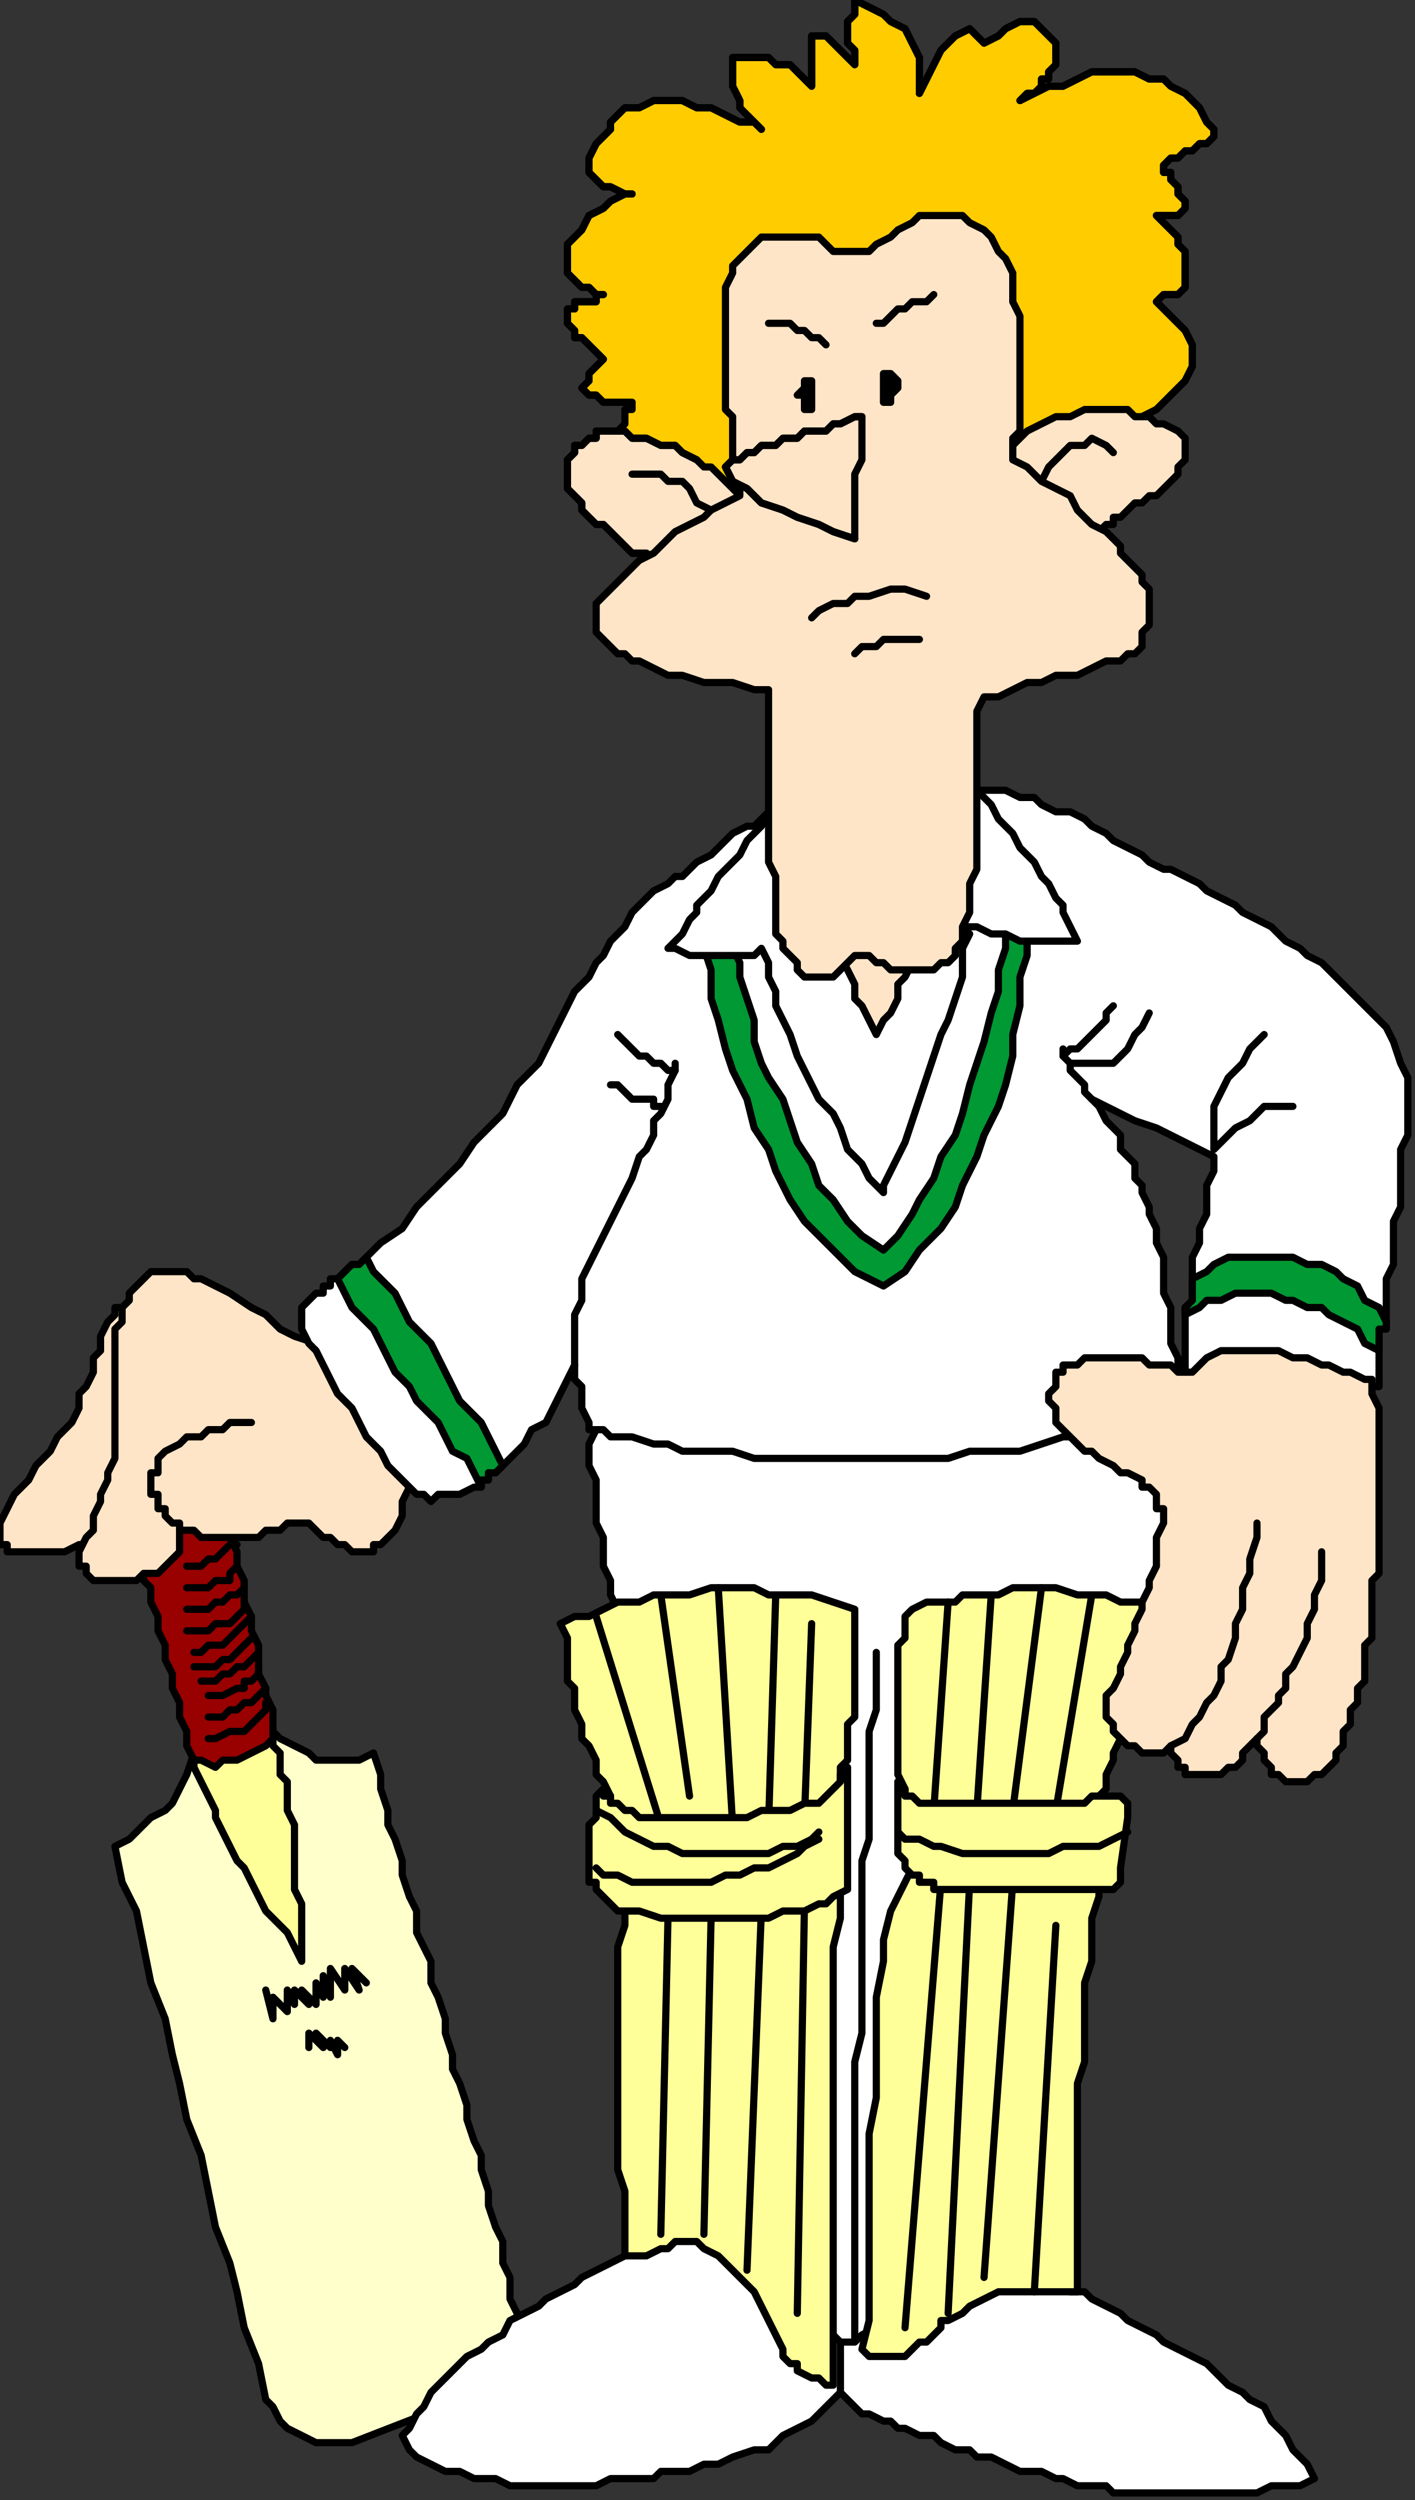 <?xml version="1.0" encoding="UTF-8" standalone="no"?>
<svg
   xmlns:dc="http://purl.org/dc/elements/1.1/"
   xmlns:cc="http://creativecommons.org/ns#"
   xmlns:rdf="http://www.w3.org/1999/02/22-rdf-syntax-ns#"
   xmlns:svg="http://www.w3.org/2000/svg"
   xmlns="http://www.w3.org/2000/svg"
   xmlns:sodipodi="http://sodipodi.sourceforge.net/DTD/sodipodi-0.dtd"
   xmlns:inkscape="http://www.inkscape.org/namespaces/inkscape"
   version="1.0"
   width="52.123mm"
   height="92.075mm"
   id="svg213"
   sodipodi:docname="CSPRT009.WMF">
  <rect width="100%" height="100%" fill="#333333" stroke="none"/>
  <sodipodi:namedview
     pagecolor="#ffffff"
     bordercolor="#666666"
     borderopacity="1"
     objecttolerance="10"
     gridtolerance="10"
     guidetolerance="10"
     inkscape:pageopacity="0"
     inkscape:pageshadow="2"
     inkscape:window-width="640"
     inkscape:window-height="480"
     id="namedview215" />
  <defs
     id="defs3">
    <pattern
       id="WMFhbasepattern"
       patternUnits="userSpaceOnUse"
       width="6"
       height="6"
       x="0"
       y="0" />
  </defs>
  <path
     style="fill:#ffffff;fill-rule:evenodd;fill-opacity:1;stroke:none;"
     d="  M 83,197   L 83,198   L 83,199   L 82,201   L 82,203   L 82,204   L 83,206   L 83,208   L 83,210   L 83,212   L 84,214   L 84,216   L 84,218   L 85,220   L 85,222   L 86,224   L 86,226   L 114,234   L 113,329   L 123,327   L 130,235   L 166,229   L 166,226   L 166,224   L 166,222   L 166,220   L 166,218   L 166,216   L 166,214   L 166,212   L 166,209   L 165,207   L 165,205   L 165,203   L 165,201   L 165,199   L 165,197   L 165,195   L 83,197  z "
     id="path5" />
  <path
     style="fill:none;stroke:#000000;stroke-width:1px;stroke-linecap:round;stroke-linejoin:round;stroke-miterlimit:4;stroke-dasharray:none;stroke-opacity:1;"
     d="  M 83,197   L 83,197   L 83,198   L 83,199   L 82,201   L 82,203   L 82,204   L 83,206   L 83,208   L 83,210   L 83,212   L 84,214   L 84,216   L 84,218   L 85,220   L 85,222   L 86,224   L 86,226   L 114,234   L 113,329   L 123,327   L 130,235   L 166,229   L 166,229   L 166,226   L 166,224   L 166,222   L 166,220   L 166,218   L 166,216   L 166,214   L 166,212   L 166,209   L 165,207   L 165,205   L 165,203   L 165,201   L 165,199   L 165,197   L 165,195   L 83,197  "
     id="path7" />
  <path
     style="fill:none;stroke:#000000;stroke-width:1px;stroke-linecap:round;stroke-linejoin:round;stroke-miterlimit:4;stroke-dasharray:none;stroke-opacity:1;"
     d="  M 122,230   L 122,230   L 122,232   L 122,235   L 122,238   L 121,241   L 121,244   L 121,247   L 121,250   L 121,253   L 121,256   L 120,259   L 120,262   L 120,265   L 120,268   L 120,271   L 120,274   L 120,277   L 120,280   L 120,283   L 119,287   L 119,290   L 119,293   L 119,296   L 119,299   L 119,302   L 119,305   L 119,308   L 119,311   L 119,314   L 119,317   L 119,320   L 119,323   L 119,327  "
     id="path9" />
  <path
     style="fill:#ffffcc;fill-rule:evenodd;fill-opacity:1;stroke:none;"
     d="  M 38,241   L 39,242   L 41,243   L 43,244   L 44,245   L 46,245   L 48,245   L 50,245   L 52,244   L 53,247   L 53,249   L 54,252   L 54,254   L 55,256   L 56,259   L 56,261   L 57,264   L 58,266   L 58,269   L 59,271   L 60,273   L 60,276   L 61,278   L 62,281   L 62,283   L 63,286   L 63,288   L 64,290   L 65,293   L 65,295   L 66,298   L 67,300   L 67,302   L 68,305   L 68,307   L 69,310   L 70,312   L 70,315   L 71,317   L 71,320   L 72,322   L 72,324   L 72,325   L 71,327   L 71,328   L 70,330   L 69,331   L 68,332   L 67,333   L 49,340   L 48,340   L 46,340   L 44,340   L 42,339   L 40,338   L 39,337   L 38,335   L 37,334   L 36,329   L 34,324   L 33,319   L 32,315   L 30,310   L 29,305   L 28,300   L 26,295   L 25,290   L 24,286   L 23,281   L 21,276   L 20,271   L 19,266   L 17,262   L 16,257   L 18,256   L 20,254   L 21,253   L 23,252   L 24,251   L 25,249   L 26,247   L 27,244   L 28,244   L 29,244   L 31,243   L 32,242   L 34,242   L 35,241   L 36,241   L 38,241  z "
     id="path11" />
  <path
     style="fill:none;stroke:#000000;stroke-width:1px;stroke-linecap:round;stroke-linejoin:round;stroke-miterlimit:4;stroke-dasharray:none;stroke-opacity:1;"
     d="  M 38,241   L 38,241   L 39,242   L 41,243   L 43,244   L 44,245   L 46,245   L 48,245   L 50,245   L 52,244   L 52,244   L 53,247   L 53,249   L 54,252   L 54,254   L 55,256   L 56,259   L 56,261   L 57,264   L 58,266   L 58,269   L 59,271   L 60,273   L 60,276   L 61,278   L 62,281   L 62,283   L 63,286   L 63,288   L 64,290   L 65,293   L 65,295   L 66,298   L 67,300   L 67,302   L 68,305   L 68,307   L 69,310   L 70,312   L 70,315   L 71,317   L 71,320   L 72,322   L 72,322   L 72,324   L 72,325   L 71,327   L 71,328   L 70,330   L 69,331   L 68,332   L 67,333   L 49,340   L 49,340   L 48,340   L 46,340   L 44,340   L 42,339   L 40,338   L 39,337   L 38,335   L 37,334   L 37,334   L 36,329   L 34,324   L 33,319   L 32,315   L 30,310   L 29,305   L 28,300   L 26,295   L 25,290   L 24,286   L 23,281   L 21,276   L 20,271   L 19,266   L 17,262   L 16,257   L 16,257   L 18,256   L 20,254   L 21,253   L 23,252   L 24,251   L 25,249   L 26,247   L 27,244   L 27,244   L 28,244   L 29,244   L 31,243   L 32,242   L 34,242   L 35,241   L 36,241   L 38,241  "
     id="path13" />
  <path
     style="fill:#ffff99;fill-rule:evenodd;fill-opacity:1;stroke:none;"
     d="  M 38,241   L 38,243   L 39,244   L 39,247   L 40,248   L 40,250   L 40,252   L 41,254   L 41,256   L 41,259   L 41,261   L 41,263   L 42,265   L 42,267   L 42,269   L 42,271   L 42,273   L 41,271   L 40,269   L 39,268   L 37,266   L 36,264   L 35,262   L 34,260   L 33,259   L 32,257   L 31,255   L 30,253   L 30,252   L 29,250   L 28,248   L 27,246   L 27,244   L 28,244   L 29,244   L 31,243   L 32,242   L 34,242   L 35,241   L 36,241   L 38,241  z "
     id="path15" />
  <path
     style="fill:none;stroke:#000000;stroke-width:1px;stroke-linecap:round;stroke-linejoin:round;stroke-miterlimit:4;stroke-dasharray:none;stroke-opacity:1;"
     d="  M 38,241   L 38,241   L 38,243   L 39,244   L 39,247   L 40,248   L 40,250   L 40,252   L 41,254   L 41,256   L 41,259   L 41,261   L 41,263   L 42,265   L 42,267   L 42,269   L 42,271   L 42,273   L 42,273   L 41,271   L 40,269   L 39,268   L 37,266   L 36,264   L 35,262   L 34,260   L 33,259   L 32,257   L 31,255   L 30,253   L 30,252   L 29,250   L 28,248   L 27,246   L 27,244   L 27,244   L 28,244   L 29,244   L 31,243   L 32,242   L 34,242   L 35,241   L 36,241   L 38,241  "
     id="path17" />
  <path
     style="fill:#990000;fill-rule:evenodd;fill-opacity:1;stroke:none;"
     d="  M 19,214   L 19,216   L 20,218   L 20,220   L 21,221   L 21,223   L 22,225   L 22,227   L 23,229   L 23,231   L 24,233   L 24,235   L 25,237   L 25,239   L 26,241   L 26,243   L 27,245   L 28,245   L 30,246   L 31,245   L 33,245   L 35,244   L 37,243   L 38,242   L 38,240   L 38,238   L 37,236   L 37,235   L 36,233   L 36,231   L 36,229   L 35,227   L 35,225   L 34,223   L 34,222   L 34,220   L 33,218   L 33,216   L 32,214   L 32,212   L 31,210   L 30,211   L 28,211   L 27,211   L 25,212   L 24,212   L 22,213   L 20,213   L 19,214  z "
     id="path19" />
  <path
     style="fill:none;stroke:#000000;stroke-width:1px;stroke-linecap:round;stroke-linejoin:round;stroke-miterlimit:4;stroke-dasharray:none;stroke-opacity:1;"
     d="  M 19,214   L 19,214   L 19,216   L 20,218   L 20,220   L 21,221   L 21,223   L 22,225   L 22,227   L 23,229   L 23,231   L 24,233   L 24,235   L 25,237   L 25,239   L 26,241   L 26,243   L 27,245   L 27,245   L 28,245   L 30,246   L 31,245   L 33,245   L 35,244   L 37,243   L 38,242   L 38,240   L 38,240   L 38,238   L 37,236   L 37,235   L 36,233   L 36,231   L 36,229   L 35,227   L 35,225   L 34,223   L 34,222   L 34,220   L 33,218   L 33,216   L 32,214   L 32,212   L 31,210   L 31,210   L 30,211   L 28,211   L 27,211   L 25,212   L 24,212   L 22,213   L 20,213   L 19,214  "
     id="path21" />
  <path
     style="fill:none;stroke:#000000;stroke-width:1px;stroke-linecap:round;stroke-linejoin:round;stroke-miterlimit:4;stroke-dasharray:none;stroke-opacity:1;"
     d="  M 37,235   L 37,235   L 36,236   L 35,237   L 34,237   L 33,238   L 32,238   L 31,239   L 30,239   L 29,239  "
     id="path23" />
  <path
     style="fill:none;stroke:#000000;stroke-width:1px;stroke-linecap:round;stroke-linejoin:round;stroke-miterlimit:4;stroke-dasharray:none;stroke-opacity:1;"
     d="  M 36,232   L 36,232   L 36,233   L 35,234   L 34,234   L 34,235   L 33,235   L 31,236   L 30,236   L 29,236  "
     id="path25" />
  <path
     style="fill:none;stroke:#000000;stroke-width:1px;stroke-linecap:round;stroke-linejoin:round;stroke-miterlimit:4;stroke-dasharray:none;stroke-opacity:1;"
     d="  M 36,230   L 36,230   L 35,231   L 34,232   L 33,232   L 32,233   L 31,233   L 30,234   L 29,234   L 28,234  "
     id="path27" />
  <path
     style="fill:none;stroke:#000000;stroke-width:1px;stroke-linecap:round;stroke-linejoin:round;stroke-miterlimit:4;stroke-dasharray:none;stroke-opacity:1;"
     d="  M 37,237   L 37,237   L 37,238   L 36,239   L 35,240   L 34,241   L 33,241   L 32,241   L 30,242   L 29,242  "
     id="path29" />
  <path
     style="fill:none;stroke:#000000;stroke-width:1px;stroke-linecap:round;stroke-linejoin:round;stroke-miterlimit:4;stroke-dasharray:none;stroke-opacity:1;"
     d="  M 35,228   L 35,228   L 34,229   L 34,229   L 33,230   L 32,231   L 31,231   L 30,232   L 29,232   L 27,232  "
     id="path31" />
  <path
     style="fill:none;stroke:#000000;stroke-width:1px;stroke-linecap:round;stroke-linejoin:round;stroke-miterlimit:4;stroke-dasharray:none;stroke-opacity:1;"
     d="  M 35,225   L 35,225   L 34,226   L 33,227   L 32,228   L 31,229   L 30,229   L 29,229   L 28,230   L 27,230  "
     id="path33" />
  <path
     style="fill:none;stroke:#000000;stroke-width:1px;stroke-linecap:round;stroke-linejoin:round;stroke-miterlimit:4;stroke-dasharray:none;stroke-opacity:1;"
     d="  M 34,223   L 34,223   L 34,224   L 33,225   L 32,226   L 31,226   L 30,226   L 29,227   L 27,227   L 26,227  "
     id="path35" />
  <path
     style="fill:none;stroke:#000000;stroke-width:1px;stroke-linecap:round;stroke-linejoin:round;stroke-miterlimit:4;stroke-dasharray:none;stroke-opacity:1;"
     d="  M 34,221   L 34,221   L 33,222   L 32,222   L 31,223   L 30,223   L 29,224   L 28,224   L 27,224   L 26,224  "
     id="path37" />
  <path
     style="fill:none;stroke:#000000;stroke-width:1px;stroke-linecap:round;stroke-linejoin:round;stroke-miterlimit:4;stroke-dasharray:none;stroke-opacity:1;"
     d="  M 33,218   L 33,218   L 32,219   L 32,220   L 31,220   L 30,220   L 29,221   L 28,221   L 27,221   L 26,221  "
     id="path39" />
  <path
     style="fill:none;stroke:#000000;stroke-width:1px;stroke-linecap:round;stroke-linejoin:round;stroke-miterlimit:4;stroke-dasharray:none;stroke-opacity:1;"
     d="  M 33,215   L 33,215   L 32,215   L 31,216   L 31,216   L 30,217   L 29,217   L 28,218   L 27,218   L 26,218  "
     id="path41" />
  <path
     style="fill:none;stroke:#000000;stroke-width:1px;stroke-linecap:round;stroke-linejoin:round;stroke-miterlimit:4;stroke-dasharray:none;stroke-opacity:1;"
     d="  M 37,277   L 38,281   L 38,278   L 40,280   L 40,277   L 41,279   L 41,277   L 43,279   L 42,277   L 44,279   L 44,276   L 45,278   L 45,275   L 46,278   L 46,274   L 48,277   L 48,274   L 50,277   L 49,274   L 51,276  "
     id="path43" />
  <path
     style="fill:none;stroke:#000000;stroke-width:1px;stroke-linecap:round;stroke-linejoin:round;stroke-miterlimit:4;stroke-dasharray:none;stroke-opacity:1;"
     d="  M 43,284   L 43,285   L 43,283   L 45,285   L 44,283   L 46,285   L 46,284   L 47,286   L 47,284   L 48,285  "
     id="path45" />
  <path
     style="fill:#ffffff;fill-rule:evenodd;fill-opacity:1;stroke:none;"
     d="  M 117,326   L 117,327   L 117,328   L 117,329   L 117,330   L 117,331   L 117,332   L 117,332   L 117,333   L 118,334   L 119,335   L 120,336   L 121,336   L 123,337   L 124,337   L 125,338   L 126,338   L 128,339   L 130,339   L 131,340   L 133,341   L 135,341   L 136,342   L 138,342   L 140,343   L 142,344   L 143,344   L 145,344   L 147,345   L 148,345   L 150,346   L 152,346   L 154,346   L 155,347   L 157,347   L 159,347   L 161,347   L 163,347   L 165,347   L 167,347   L 169,347   L 171,347   L 173,347   L 175,347   L 177,346   L 178,346   L 180,346   L 181,346   L 183,345   L 182,343   L 180,341   L 179,339   L 177,337   L 176,335   L 174,334   L 173,333   L 171,332   L 169,330   L 168,329   L 166,328   L 164,327   L 162,326   L 161,325   L 159,324   L 157,323   L 156,322   L 154,321   L 152,320   L 151,319   L 149,319   L 147,318   L 145,317   L 143,316   L 141,317   L 140,317   L 138,318   L 136,319   L 135,319   L 133,320   L 132,320   L 130,321   L 128,322   L 127,322   L 125,323   L 123,324   L 122,324   L 120,325   L 119,326   L 117,326  z "
     id="path47" />
  <path
     style="fill:none;stroke:#000000;stroke-width:1px;stroke-linecap:round;stroke-linejoin:round;stroke-miterlimit:4;stroke-dasharray:none;stroke-opacity:1;"
     d="  M 117,326   L 117,326   L 117,327   L 117,328   L 117,329   L 117,330   L 117,331   L 117,332   L 117,332   L 117,333   L 117,333   L 118,334   L 119,335   L 120,336   L 121,336   L 123,337   L 124,337   L 125,338   L 126,338   L 126,338   L 128,339   L 130,339   L 131,340   L 133,341   L 135,341   L 136,342   L 138,342   L 140,343   L 142,344   L 143,344   L 145,344   L 147,345   L 148,345   L 150,346   L 152,346   L 154,346   L 154,346   L 155,347   L 157,347   L 159,347   L 161,347   L 163,347   L 165,347   L 167,347   L 169,347   L 171,347   L 173,347   L 175,347   L 177,346   L 178,346   L 180,346   L 181,346   L 183,345   L 183,345   L 182,343   L 180,341   L 179,339   L 177,337   L 176,335   L 174,334   L 173,333   L 171,332   L 171,332   L 169,330   L 168,329   L 166,328   L 164,327   L 162,326   L 161,325   L 159,324   L 157,323   L 156,322   L 154,321   L 152,320   L 151,319   L 149,319   L 147,318   L 145,317   L 143,316   L 143,316   L 141,317   L 140,317   L 138,318   L 136,319   L 135,319   L 133,320   L 132,320   L 130,321   L 128,322   L 127,322   L 125,323   L 123,324   L 122,324   L 120,325   L 119,326   L 117,326  "
     id="path49" />
  <path
     style="fill:#ffffff;fill-rule:evenodd;fill-opacity:1;stroke:none;"
     d="  M 117,333   L 115,335   L 113,337   L 111,338   L 109,339   L 107,341   L 105,341   L 102,342   L 100,343   L 98,343   L 96,344   L 94,344   L 92,344   L 91,345   L 89,345   L 87,345   L 85,345   L 83,346   L 81,346   L 79,346   L 77,346   L 75,346   L 73,346   L 71,346   L 69,345   L 67,345   L 66,345   L 64,344   L 62,344   L 60,343   L 58,342   L 57,341   L 56,339   L 57,338   L 58,336   L 59,335   L 60,333   L 61,332   L 62,331   L 64,329   L 65,328   L 67,327   L 68,326   L 70,325   L 71,323   L 73,322   L 75,321   L 76,320   L 78,319   L 80,318   L 81,317   L 83,316   L 85,315   L 87,314   L 89,313   L 91,312   L 93,312   L 94,311   L 96,311   L 98,311   L 99,311   L 101,311   L 102,311   L 104,311   L 105,312   L 107,314   L 108,315   L 110,317   L 111,319   L 113,321   L 114,323   L 115,324   L 117,326   L 117,327   L 117,328   L 117,329   L 117,330   L 117,331   L 117,332   L 117,332   L 117,333  z "
     id="path51" />
  <path
     style="fill:none;stroke:#000000;stroke-width:1px;stroke-linecap:round;stroke-linejoin:round;stroke-miterlimit:4;stroke-dasharray:none;stroke-opacity:1;"
     d="  M 117,333   L 117,333   L 115,335   L 113,337   L 111,338   L 109,339   L 107,341   L 105,341   L 102,342   L 100,343   L 100,343   L 98,343   L 96,344   L 94,344   L 92,344   L 91,345   L 89,345   L 87,345   L 85,345   L 83,346   L 81,346   L 79,346   L 77,346   L 75,346   L 73,346   L 71,346   L 69,345   L 69,345   L 67,345   L 66,345   L 64,344   L 62,344   L 60,343   L 58,342   L 57,341   L 56,339   L 56,339   L 57,338   L 58,336   L 59,335   L 60,333   L 61,332   L 62,331   L 64,329   L 65,328   L 65,328   L 67,327   L 68,326   L 70,325   L 71,323   L 73,322   L 75,321   L 76,320   L 78,319   L 80,318   L 81,317   L 83,316   L 85,315   L 87,314   L 89,313   L 91,312   L 93,312   L 93,312   L 94,311   L 96,311   L 98,311   L 99,311   L 101,311   L 102,311   L 104,311   L 105,312   L 105,312   L 107,314   L 108,315   L 110,317   L 111,319   L 113,321   L 114,323   L 115,324   L 117,326   L 117,326   L 117,327   L 117,328   L 117,329   L 117,330   L 117,331   L 117,332   L 117,332   L 117,333  "
     id="path53" />
  <path
     style="fill:#ffff99;fill-rule:evenodd;fill-opacity:1;stroke:none;"
     d="  M 119,224   L 116,223   L 113,222   L 110,222   L 107,222   L 105,221   L 102,221   L 99,221   L 96,222   L 94,222   L 91,222   L 89,223   L 86,223   L 84,224   L 82,225   L 80,225   L 78,226   L 79,228   L 79,229   L 79,231   L 79,232   L 79,234   L 80,235   L 80,237   L 80,238   L 81,240   L 81,242   L 82,243   L 83,245   L 83,247   L 84,248   L 85,250   L 85,252   L 85,253   L 86,255   L 86,257   L 86,259   L 86,260   L 86,262   L 87,264   L 87,265   L 87,268   L 86,271   L 86,274   L 86,277   L 86,280   L 86,283   L 86,286   L 86,289   L 86,292   L 86,296   L 86,299   L 86,302   L 87,305   L 87,308   L 87,311   L 87,314   L 89,314   L 90,314   L 92,313   L 93,313   L 94,312   L 96,312   L 97,312   L 98,313   L 100,314   L 102,316   L 103,317   L 105,319   L 106,321   L 107,323   L 108,325   L 109,327   L 109,328   L 110,329   L 111,329   L 111,330   L 113,331   L 114,331   L 115,332   L 116,332   L 116,328   L 116,323   L 116,319   L 116,314   L 116,310   L 116,306   L 116,301   L 116,297   L 116,292   L 116,288   L 116,284   L 116,280   L 116,275   L 116,271   L 117,267   L 117,264   L 117,262   L 117,260   L 117,258   L 117,256   L 117,254   L 117,252   L 117,250   L 117,248   L 117,246   L 118,245   L 118,243   L 118,242   L 118,240   L 119,239   L 119,237   L 119,236   L 119,234   L 119,233   L 119,231   L 119,230   L 119,228   L 119,227   L 119,225   L 119,224  z "
     id="path55" />
  <path
     style="fill:none;stroke:#000000;stroke-width:1px;stroke-linecap:round;stroke-linejoin:round;stroke-miterlimit:4;stroke-dasharray:none;stroke-opacity:1;"
     d="  M 119,224   L 119,224   L 116,223   L 113,222   L 110,222   L 107,222   L 105,221   L 102,221   L 99,221   L 96,222   L 94,222   L 91,222   L 89,223   L 86,223   L 84,224   L 82,225   L 80,225   L 78,226   L 78,226   L 79,228   L 79,229   L 79,231   L 79,232   L 79,234   L 80,235   L 80,237   L 80,238   L 81,240   L 81,242   L 82,243   L 83,245   L 83,247   L 84,248   L 85,250   L 85,252   L 85,252   L 85,253   L 86,255   L 86,257   L 86,259   L 86,260   L 86,262   L 87,264   L 87,265   L 87,265   L 87,268   L 86,271   L 86,274   L 86,277   L 86,280   L 86,283   L 86,286   L 86,289   L 86,292   L 86,296   L 86,299   L 86,302   L 87,305   L 87,308   L 87,311   L 87,314   L 87,314   L 89,314   L 90,314   L 92,313   L 93,313   L 94,312   L 96,312   L 97,312   L 98,313   L 98,313   L 100,314   L 102,316   L 103,317   L 105,319   L 106,321   L 107,323   L 108,325   L 109,327   L 109,327   L 109,328   L 110,329   L 111,329   L 111,330   L 113,331   L 114,331   L 115,332   L 116,332   L 116,332   L 116,328   L 116,323   L 116,319   L 116,314   L 116,310   L 116,306   L 116,301   L 116,297   L 116,292   L 116,288   L 116,284   L 116,280   L 116,275   L 116,271   L 117,267   L 117,264   L 117,264   L 117,262   L 117,260   L 117,258   L 117,256   L 117,254   L 117,252   L 117,250   L 117,248   L 117,248   L 117,246   L 118,245   L 118,243   L 118,242   L 118,240   L 119,239   L 119,237   L 119,236   L 119,234   L 119,233   L 119,231   L 119,230   L 119,228   L 119,227   L 119,225   L 119,224  "
     id="path57" />
  <path
     style="fill:#ffff99;fill-rule:evenodd;fill-opacity:1;stroke:none;"
     d="  M 127,224   L 129,223   L 131,223   L 133,223   L 134,222   L 137,222   L 139,222   L 141,221   L 143,221   L 145,221   L 147,221   L 150,222   L 152,222   L 154,222   L 156,223   L 159,223   L 161,224   L 160,225   L 160,227   L 159,229   L 159,230   L 158,232   L 158,234   L 157,235   L 157,237   L 156,239   L 156,240   L 156,242   L 155,244   L 155,245   L 154,247   L 154,249   L 153,250   L 153,252   L 153,254   L 153,255   L 153,257   L 153,259   L 153,260   L 153,262   L 153,264   L 152,267   L 152,270   L 152,273   L 151,276   L 151,280   L 151,283   L 151,287   L 150,290   L 150,293   L 150,297   L 150,300   L 150,304   L 150,308   L 150,311   L 150,315   L 150,319   L 148,319   L 146,319   L 144,319   L 142,319   L 141,319   L 139,319   L 137,320   L 135,321   L 134,322   L 132,323   L 131,323   L 131,324   L 130,325   L 129,326   L 128,326   L 127,327   L 126,328   L 125,328   L 125,328   L 124,328   L 123,328   L 122,328   L 121,328   L 120,327   L 121,323   L 121,318   L 121,313   L 121,308   L 121,303   L 121,297   L 122,292   L 122,287   L 122,282   L 122,278   L 123,273   L 123,270   L 124,266   L 125,264   L 126,262   L 127,260   L 126,259   L 126,258   L 126,257   L 126,255   L 126,254   L 126,253   L 126,252   L 126,250   L 126,249   L 125,247   L 125,245   L 125,243   L 125,241   L 125,239   L 125,237   L 125,235   L 125,234   L 125,232   L 125,231   L 125,229   L 126,228   L 126,226   L 126,225   L 127,224  z "
     id="path59" />
  <path
     style="fill:none;stroke:#000000;stroke-width:1px;stroke-linecap:round;stroke-linejoin:round;stroke-miterlimit:4;stroke-dasharray:none;stroke-opacity:1;"
     d="  M 127,224   L 127,224   L 129,223   L 131,223   L 133,223   L 134,222   L 137,222   L 139,222   L 141,221   L 143,221   L 145,221   L 147,221   L 150,222   L 152,222   L 154,222   L 156,223   L 159,223   L 161,224   L 161,224   L 160,225   L 160,227   L 159,229   L 159,230   L 158,232   L 158,234   L 157,235   L 157,237   L 156,239   L 156,240   L 156,242   L 155,244   L 155,245   L 154,247   L 154,249   L 153,250   L 153,250   L 153,252   L 153,254   L 153,255   L 153,257   L 153,259   L 153,260   L 153,262   L 153,264   L 153,264   L 152,267   L 152,270   L 152,273   L 151,276   L 151,280   L 151,283   L 151,287   L 150,290   L 150,293   L 150,297   L 150,300   L 150,304   L 150,308   L 150,311   L 150,315   L 150,319   L 150,319   L 148,319   L 146,319   L 144,319   L 142,319   L 141,319   L 139,319   L 137,320   L 135,321   L 135,321   L 134,322   L 132,323   L 131,323   L 131,324   L 130,325   L 129,326   L 128,326   L 127,327   L 127,327   L 126,328   L 125,328   L 125,328   L 124,328   L 123,328   L 122,328   L 121,328   L 120,327   L 120,327   L 121,323   L 121,318   L 121,313   L 121,308   L 121,303   L 121,297   L 122,292   L 122,287   L 122,282   L 122,278   L 123,273   L 123,270   L 124,266   L 125,264   L 126,262   L 127,260   L 127,260   L 126,259   L 126,258   L 126,257   L 126,255   L 126,254   L 126,253   L 126,252   L 126,250   L 126,250   L 126,249   L 125,247   L 125,245   L 125,243   L 125,241   L 125,239   L 125,237   L 125,235   L 125,234   L 125,232   L 125,231   L 125,229   L 126,228   L 126,226   L 126,225   L 127,224  "
     id="path61" />
  <path
     style="fill:none;stroke:#000000;stroke-width:1px;stroke-linecap:round;stroke-linejoin:round;stroke-miterlimit:4;stroke-dasharray:none;stroke-opacity:1;"
     d="  M 83,225   L 92,254  "
     id="path63" />
  <path
     style="fill:none;stroke:#000000;stroke-width:1px;stroke-linecap:round;stroke-linejoin:round;stroke-miterlimit:4;stroke-dasharray:none;stroke-opacity:1;"
     d="  M 92,222   L 96,250  "
     id="path65" />
  <path
     style="fill:none;stroke:#000000;stroke-width:1px;stroke-linecap:round;stroke-linejoin:round;stroke-miterlimit:4;stroke-dasharray:none;stroke-opacity:1;"
     d="  M 100,221   L 102,254  "
     id="path67" />
  <path
     style="fill:none;stroke:#000000;stroke-width:1px;stroke-linecap:round;stroke-linejoin:round;stroke-miterlimit:4;stroke-dasharray:none;stroke-opacity:1;"
     d="  M 108,222   L 107,254  "
     id="path69" />
  <path
     style="fill:none;stroke:#000000;stroke-width:1px;stroke-linecap:round;stroke-linejoin:round;stroke-miterlimit:4;stroke-dasharray:none;stroke-opacity:1;"
     d="  M 113,226   L 112,253  "
     id="path71" />
  <path
     style="fill:none;stroke:#000000;stroke-width:1px;stroke-linecap:round;stroke-linejoin:round;stroke-miterlimit:4;stroke-dasharray:none;stroke-opacity:1;"
     d="  M 93,267   L 92,311  "
     id="path73" />
  <path
     style="fill:none;stroke:#000000;stroke-width:1px;stroke-linecap:round;stroke-linejoin:round;stroke-miterlimit:4;stroke-dasharray:none;stroke-opacity:1;"
     d="  M 99,267   L 98,311  "
     id="path75" />
  <path
     style="fill:none;stroke:#000000;stroke-width:1px;stroke-linecap:round;stroke-linejoin:round;stroke-miterlimit:4;stroke-dasharray:none;stroke-opacity:1;"
     d="  M 106,266   L 104,316  "
     id="path77" />
  <path
     style="fill:none;stroke:#000000;stroke-width:1px;stroke-linecap:round;stroke-linejoin:round;stroke-miterlimit:4;stroke-dasharray:none;stroke-opacity:1;"
     d="  M 112,265   L 111,322  "
     id="path79" />
  <path
     style="fill:none;stroke:#000000;stroke-width:1px;stroke-linecap:round;stroke-linejoin:round;stroke-miterlimit:4;stroke-dasharray:none;stroke-opacity:1;"
     d="  M 132,223   L 130,252  "
     id="path81" />
  <path
     style="fill:none;stroke:#000000;stroke-width:1px;stroke-linecap:round;stroke-linejoin:round;stroke-miterlimit:4;stroke-dasharray:none;stroke-opacity:1;"
     d="  M 138,222   L 136,252  "
     id="path83" />
  <path
     style="fill:none;stroke:#000000;stroke-width:1px;stroke-linecap:round;stroke-linejoin:round;stroke-miterlimit:4;stroke-dasharray:none;stroke-opacity:1;"
     d="  M 145,221   L 141,252  "
     id="path85" />
  <path
     style="fill:none;stroke:#000000;stroke-width:1px;stroke-linecap:round;stroke-linejoin:round;stroke-miterlimit:4;stroke-dasharray:none;stroke-opacity:1;"
     d="  M 152,222   L 147,252  "
     id="path87" />
  <path
     style="fill:none;stroke:#000000;stroke-width:1px;stroke-linecap:round;stroke-linejoin:round;stroke-miterlimit:4;stroke-dasharray:none;stroke-opacity:1;"
     d="  M 147,268   L 144,319  "
     id="path89" />
  <path
     style="fill:none;stroke:#000000;stroke-width:1px;stroke-linecap:round;stroke-linejoin:round;stroke-miterlimit:4;stroke-dasharray:none;stroke-opacity:1;"
     d="  M 141,262   L 137,317  "
     id="path91" />
  <path
     style="fill:none;stroke:#000000;stroke-width:1px;stroke-linecap:round;stroke-linejoin:round;stroke-miterlimit:4;stroke-dasharray:none;stroke-opacity:1;"
     d="  M 135,262   L 132,322  "
     id="path93" />
  <path
     style="fill:none;stroke:#000000;stroke-width:1px;stroke-linecap:round;stroke-linejoin:round;stroke-miterlimit:4;stroke-dasharray:none;stroke-opacity:1;"
     d="  M 131,262   L 126,324  "
     id="path95" />
  <path
     style="fill:#ffff99;fill-rule:evenodd;fill-opacity:1;stroke:none;"
     d="  M 118,246   L 117,247   L 117,248   L 116,249   L 116,249   L 115,250   L 115,250   L 114,251   L 113,251   L 112,251   L 110,252   L 109,252   L 107,252   L 106,252   L 104,253   L 103,253   L 101,253   L 100,253   L 98,253   L 97,253   L 95,253   L 94,253   L 92,253   L 91,253   L 89,253   L 88,252   L 88,252   L 87,252   L 86,251   L 85,251   L 85,250   L 84,250   L 84,249   L 83,250   L 83,251   L 83,253   L 82,254   L 82,256   L 82,258   L 82,260   L 82,262   L 83,262   L 83,263   L 84,264   L 84,264   L 85,265   L 86,266   L 86,266   L 87,266   L 89,266   L 92,267   L 94,267   L 96,267   L 99,267   L 101,267   L 103,267   L 105,267   L 107,267   L 109,266   L 110,266   L 112,266   L 114,265   L 115,265   L 116,264   L 118,263   L 118,261   L 118,258   L 118,256   L 118,253   L 118,251   L 118,249   L 118,247   L 118,246  z "
     id="path97" />
  <path
     style="fill:none;stroke:#000000;stroke-width:1px;stroke-linecap:round;stroke-linejoin:round;stroke-miterlimit:4;stroke-dasharray:none;stroke-opacity:1;"
     d="  M 118,246   L 118,246   L 117,247   L 117,248   L 116,249   L 116,249   L 115,250   L 115,250   L 114,251   L 113,251   L 113,251   L 112,251   L 110,252   L 109,252   L 107,252   L 106,252   L 104,253   L 103,253   L 101,253   L 100,253   L 98,253   L 97,253   L 95,253   L 94,253   L 92,253   L 91,253   L 89,253   L 89,253   L 88,252   L 88,252   L 87,252   L 86,251   L 85,251   L 85,250   L 84,250   L 84,249   L 84,249   L 83,250   L 83,251   L 83,253   L 82,254   L 82,256   L 82,258   L 82,260   L 82,262   L 82,262   L 83,262   L 83,263   L 84,264   L 84,264   L 85,265   L 86,266   L 86,266   L 87,266   L 87,266   L 89,266   L 92,267   L 94,267   L 96,267   L 99,267   L 101,267   L 103,267   L 105,267   L 105,267   L 107,267   L 109,266   L 110,266   L 112,266   L 114,265   L 115,265   L 116,264   L 118,263   L 118,263   L 118,261   L 118,258   L 118,256   L 118,253   L 118,251   L 118,249   L 118,247   L 118,246  "
     id="path99" />
  <path
     style="fill:#ffff99;fill-rule:evenodd;fill-opacity:1;stroke:none;"
     d="  M 125,248   L 126,249   L 126,250   L 127,250   L 127,250   L 128,251   L 128,251   L 129,251   L 129,251   L 131,251   L 132,251   L 134,251   L 136,251   L 138,251   L 139,251   L 141,251   L 143,251   L 144,251   L 146,251   L 148,251   L 149,251   L 151,251   L 152,250   L 153,250   L 155,250   L 156,250   L 157,251   L 157,251   L 157,253   L 156,260   L 156,261   L 156,262   L 155,263   L 154,263   L 152,263   L 151,263   L 149,263   L 148,263   L 146,263   L 145,263   L 143,263   L 142,263   L 141,263   L 139,263   L 138,263   L 136,263   L 135,263   L 133,263   L 132,263   L 130,263   L 130,262   L 129,262   L 128,262   L 128,261   L 127,261   L 126,260   L 126,260   L 126,259   L 125,258   L 125,256   L 125,255   L 125,253   L 125,252   L 125,251   L 125,250   L 125,248  z "
     id="path101" />
  <path
     style="fill:none;stroke:#000000;stroke-width:1px;stroke-linecap:round;stroke-linejoin:round;stroke-miterlimit:4;stroke-dasharray:none;stroke-opacity:1;"
     d="  M 125,248   L 125,248   L 126,249   L 126,250   L 127,250   L 127,250   L 128,251   L 128,251   L 129,251   L 129,251   L 129,251   L 131,251   L 132,251   L 134,251   L 136,251   L 138,251   L 139,251   L 141,251   L 143,251   L 144,251   L 146,251   L 148,251   L 149,251   L 151,251   L 152,250   L 153,250   L 155,250   L 155,250   L 156,250   L 157,251   L 157,251   L 157,253   L 156,260   L 156,260   L 156,261   L 156,262   L 155,263   L 154,263   L 154,263   L 152,263   L 151,263   L 149,263   L 148,263   L 146,263   L 145,263   L 143,263   L 142,263   L 141,263   L 139,263   L 138,263   L 136,263   L 135,263   L 133,263   L 132,263   L 130,263   L 130,263   L 130,262   L 129,262   L 128,262   L 128,261   L 127,261   L 126,260   L 126,260   L 126,259   L 126,259   L 125,258   L 125,256   L 125,255   L 125,253   L 125,252   L 125,251   L 125,250   L 125,248  "
     id="path103" />
  <path
     style="fill:none;stroke:#000000;stroke-width:1px;stroke-linecap:round;stroke-linejoin:round;stroke-miterlimit:4;stroke-dasharray:none;stroke-opacity:1;"
     d="  M 125,255   L 125,255   L 126,256   L 128,256   L 130,257   L 131,257   L 134,258   L 136,258   L 138,258   L 140,258   L 142,258   L 144,258   L 146,258   L 148,257   L 151,257   L 153,257   L 155,256   L 157,255  "
     id="path105" />
  <path
     style="fill:none;stroke:#000000;stroke-width:1px;stroke-linecap:round;stroke-linejoin:round;stroke-miterlimit:4;stroke-dasharray:none;stroke-opacity:1;"
     d="  M 114,255   L 114,255   L 113,256   L 111,257   L 109,257   L 107,258   L 105,258   L 103,258   L 101,258   L 99,258   L 97,258   L 95,258   L 93,257   L 91,257   L 89,256   L 87,255   L 85,253   L 83,252  "
     id="path107" />
  <path
     style="fill:none;stroke:#000000;stroke-width:1px;stroke-linecap:round;stroke-linejoin:round;stroke-miterlimit:4;stroke-dasharray:none;stroke-opacity:1;"
     d="  M 83,260   L 83,260   L 84,261   L 86,261   L 88,262   L 91,262   L 93,262   L 95,262   L 97,262   L 99,262   L 99,262   L 101,261   L 103,261   L 105,260   L 107,260   L 109,259   L 111,258   L 112,257   L 114,256  "
     id="path109" />
  <path
     style="fill:#ffe5c7;fill-rule:evenodd;fill-opacity:1;stroke:none;"
     d="  M 22,179   L 21,180   L 20,180   L 19,180   L 18,181   L 18,181   L 17,182   L 16,182   L 16,183   L 15,184   L 14,186   L 14,188   L 13,189   L 13,191   L 12,193   L 11,194   L 11,196   L 10,198   L 8,200   L 7,202   L 5,204   L 4,206   L 2,208   L 1,210   L 0,212   L 0,213   L 0,213   L 0,214   L 0,215   L 1,215   L 1,216   L 2,216   L 3,216   L 4,216   L 6,216   L 7,216   L 9,216   L 11,215   L 12,215   L 14,215   L 15,214   L 16,212   L 16,210   L 16,208   L 17,206   L 17,203   L 18,201   L 18,199   L 19,197   L 19,195   L 20,193   L 20,190   L 20,188   L 21,186   L 21,184   L 22,182   L 22,179  z "
     id="path111" />
  <path
     style="fill:none;stroke:#000000;stroke-width:1px;stroke-linecap:round;stroke-linejoin:round;stroke-miterlimit:4;stroke-dasharray:none;stroke-opacity:1;"
     d="  M 22,179   L 22,179   L 21,180   L 20,180   L 19,180   L 18,181   L 18,181   L 17,182   L 16,182   L 16,183   L 16,183   L 15,184   L 14,186   L 14,188   L 13,189   L 13,191   L 12,193   L 11,194   L 11,196   L 11,196   L 10,198   L 8,200   L 7,202   L 5,204   L 4,206   L 2,208   L 1,210   L 0,212   L 0,212   L 0,213   L 0,213   L 0,214   L 0,215   L 1,215   L 1,216   L 2,216   L 3,216   L 3,216   L 4,216   L 6,216   L 7,216   L 9,216   L 11,215   L 12,215   L 14,215   L 15,214   L 15,214   L 16,212   L 16,210   L 16,208   L 17,206   L 17,203   L 18,201   L 18,199   L 19,197   L 19,195   L 20,193   L 20,190   L 20,188   L 21,186   L 21,184   L 22,182   L 22,179  "
     id="path113" />
  <path
     style="fill:#ffe5c7;fill-rule:evenodd;fill-opacity:1;stroke:none;"
     d="  M 46,188   L 44,187   L 41,186   L 39,185   L 37,183   L 35,182   L 32,180   L 30,179   L 28,178   L 27,178   L 26,177   L 25,177   L 25,177   L 24,177   L 23,177   L 22,177   L 22,177   L 21,177   L 20,178   L 19,179   L 19,179   L 18,180   L 18,181   L 17,182   L 17,183   L 17,184   L 16,185   L 16,187   L 16,188   L 16,189   L 16,190   L 16,192   L 16,193   L 16,194   L 16,195   L 16,197   L 16,198   L 16,199   L 16,200   L 16,202   L 16,203   L 15,205   L 15,206   L 14,208   L 14,209   L 13,211   L 13,213   L 12,214   L 11,216   L 11,217   L 11,218   L 12,218   L 12,219   L 13,220   L 14,220   L 15,220   L 15,220   L 17,220   L 17,220   L 18,220   L 19,220   L 20,219   L 21,219   L 22,219   L 23,218   L 23,218   L 24,217   L 24,217   L 25,216   L 25,215   L 25,214   L 25,214   L 25,213   L 26,213   L 27,213   L 28,214   L 29,214   L 30,214   L 31,214   L 31,214   L 32,214   L 34,214   L 35,214   L 36,214   L 37,213   L 39,213   L 40,212   L 41,212   L 42,212   L 43,212   L 44,213   L 44,213   L 45,214   L 46,214   L 47,215   L 47,215   L 48,215   L 49,216   L 50,216   L 50,216   L 51,216   L 52,216   L 52,215   L 53,215   L 53,215   L 54,214   L 55,213   L 56,211   L 56,210   L 56,209   L 57,207   L 57,206   L 57,205   L 56,203   L 54,200   L 53,198   L 51,196   L 50,195   L 49,193   L 47,190   L 46,188  z "
     id="path115" />
  <path
     style="fill:none;stroke:#000000;stroke-width:1px;stroke-linecap:round;stroke-linejoin:round;stroke-miterlimit:4;stroke-dasharray:none;stroke-opacity:1;"
     d="  M 46,188   L 46,188   L 44,187   L 41,186   L 39,185   L 37,183   L 35,182   L 32,180   L 30,179   L 28,178   L 28,178   L 27,178   L 26,177   L 25,177   L 25,177   L 24,177   L 23,177   L 22,177   L 22,177   L 22,177   L 21,177   L 20,178   L 19,179   L 19,179   L 18,180   L 18,181   L 17,182   L 17,183   L 17,183   L 17,184   L 16,185   L 16,187   L 16,188   L 16,189   L 16,190   L 16,192   L 16,193   L 16,194   L 16,195   L 16,197   L 16,198   L 16,199   L 16,200   L 16,202   L 16,203   L 16,203   L 15,205   L 15,206   L 14,208   L 14,209   L 13,211   L 13,213   L 12,214   L 11,216   L 11,216   L 11,217   L 11,218   L 12,218   L 12,219   L 13,220   L 14,220   L 15,220   L 15,220   L 15,220   L 17,220   L 17,220   L 18,220   L 19,220   L 20,219   L 21,219   L 22,219   L 23,218   L 23,218   L 23,218   L 24,217   L 24,217   L 25,216   L 25,215   L 25,214   L 25,214   L 25,213   L 25,213   L 26,213   L 27,213   L 28,214   L 29,214   L 30,214   L 31,214   L 31,214   L 32,214   L 32,214   L 34,214   L 35,214   L 36,214   L 37,213   L 39,213   L 40,212   L 41,212   L 42,212   L 42,212   L 43,212   L 44,213   L 44,213   L 45,214   L 46,214   L 47,215   L 47,215   L 48,215   L 48,215   L 49,216   L 50,216   L 50,216   L 51,216   L 52,216   L 52,215   L 53,215   L 53,215   L 53,215   L 54,214   L 55,213   L 56,211   L 56,210   L 56,209   L 57,207   L 57,206   L 57,205   L 57,205   L 56,203   L 54,200   L 53,198   L 51,196   L 50,195   L 49,193   L 47,190   L 46,188  "
     id="path117" />
  <path
     style="fill:none;stroke:#000000;stroke-width:1px;stroke-linecap:round;stroke-linejoin:round;stroke-miterlimit:4;stroke-dasharray:none;stroke-opacity:1;"
     d="  M 35,198   L 35,198   L 34,198   L 32,198   L 31,199   L 29,199   L 28,200   L 26,200   L 25,201   L 23,202   L 23,202   L 23,202   L 22,203   L 22,204   L 22,205   L 21,205   L 21,206   L 21,207   L 21,208   L 21,208   L 22,208   L 22,209   L 22,210   L 23,210   L 23,211   L 24,212   L 25,212   L 25,213  "
     id="path119" />
  <path
     style="fill:#ffffff;fill-rule:evenodd;fill-opacity:1;stroke:none;"
     d="  M 135,109   L 136,110   L 138,110   L 139,110   L 140,110   L 142,111   L 143,111   L 144,111   L 145,112   L 147,113   L 149,113   L 151,114   L 152,115   L 154,116   L 155,117   L 157,118   L 159,119   L 160,120   L 162,121   L 163,121   L 165,122   L 167,123   L 168,124   L 170,125   L 172,126   L 173,127   L 175,128   L 177,129   L 179,131   L 181,132   L 182,133   L 184,134   L 185,135   L 187,137   L 189,139   L 191,141   L 193,143   L 194,145   L 195,148   L 196,150   L 196,152   L 196,154   L 196,156   L 196,158   L 195,160   L 195,162   L 195,164   L 195,166   L 195,168   L 194,170   L 194,172   L 194,174   L 194,176   L 193,178   L 193,180   L 193,182   L 193,184   L 193,184   L 193,185   L 192,185   L 192,186   L 192,186   L 192,187   L 192,187   L 192,188   L 192,189   L 192,190   L 192,190   L 192,191   L 192,192   L 192,193   L 191,193   L 191,194   L 165,191   L 165,190   L 165,189   L 165,188   L 165,187   L 165,186   L 165,185   L 165,184   L 165,183   L 165,182   L 165,182   L 166,181   L 166,180   L 166,179   L 166,179   L 166,178   L 166,178   L 166,175   L 167,173   L 167,171   L 168,169   L 168,167   L 168,165   L 169,163   L 169,161   L 167,160   L 165,159   L 163,158   L 161,157   L 158,156   L 156,155   L 154,154   L 152,153   L 153,154   L 154,156   L 155,157   L 156,158   L 156,160   L 157,161   L 158,162   L 158,164   L 159,165   L 159,166   L 160,168   L 160,169   L 161,171   L 161,172   L 161,173   L 162,175   L 162,177   L 162,180   L 163,182   L 163,184   L 163,187   L 164,189   L 164,191   L 164,194   L 162,195   L 160,196   L 157,197   L 155,198   L 153,199   L 150,200   L 148,200   L 145,201   L 142,202   L 140,202   L 137,202   L 135,202   L 132,203   L 129,203   L 127,203   L 124,203   L 121,203   L 119,203   L 116,203   L 114,203   L 112,203   L 109,203   L 107,203   L 105,203   L 102,202   L 100,202   L 98,202   L 95,202   L 93,201   L 91,201   L 88,200   L 85,200   L 84,199   L 82,199   L 82,198   L 81,196   L 81,195   L 81,193   L 80,192   L 80,190   L 79,192   L 78,194   L 77,196   L 76,198   L 74,199   L 73,201   L 71,203   L 70,204   L 69,205   L 69,205   L 68,205   L 68,206   L 68,206   L 68,206   L 67,206   L 67,207   L 66,207   L 64,208   L 63,208   L 61,208   L 60,209   L 59,208   L 58,208   L 57,207   L 56,206   L 54,204   L 53,202   L 51,200   L 50,198   L 49,196   L 47,194   L 46,192   L 45,190   L 44,188   L 43,187   L 42,185   L 42,184   L 42,183   L 42,182   L 43,181   L 43,181   L 44,180   L 44,180   L 45,180   L 45,179   L 46,179   L 46,178   L 47,178   L 47,178   L 48,177   L 48,177   L 49,176   L 50,176   L 50,176   L 51,175   L 51,175   L 53,173   L 56,171   L 58,168   L 60,166   L 62,164   L 64,162   L 66,159   L 68,157   L 70,155   L 71,153   L 72,151   L 73,150   L 75,148   L 76,146   L 77,144   L 78,142   L 79,140   L 80,138   L 82,136   L 83,134   L 84,133   L 85,131   L 87,129   L 88,127   L 89,126   L 90,125   L 91,124   L 93,123   L 94,122   L 95,122   L 96,121   L 97,120   L 99,119   L 100,118   L 101,117   L 102,116   L 104,115   L 105,115   L 106,114   L 107,113   L 109,113   L 111,112   L 113,112   L 114,112   L 116,112   L 118,112   L 120,111   L 121,111   L 123,111   L 125,111   L 127,110   L 128,110   L 130,110   L 132,110   L 134,110   L 135,109  z "
     id="path121" />
  <path
     style="fill:none;stroke:#000000;stroke-width:1px;stroke-linecap:round;stroke-linejoin:round;stroke-miterlimit:4;stroke-dasharray:none;stroke-opacity:1;"
     d="  M 135,109   L 135,109   L 136,110   L 138,110   L 139,110   L 140,110   L 142,111   L 143,111   L 144,111   L 145,112   L 145,112   L 147,113   L 149,113   L 151,114   L 152,115   L 154,116   L 155,117   L 157,118   L 159,119   L 160,120   L 162,121   L 163,121   L 165,122   L 167,123   L 168,124   L 170,125   L 172,126   L 172,126   L 173,127   L 175,128   L 177,129   L 179,131   L 181,132   L 182,133   L 184,134   L 185,135   L 185,135   L 187,137   L 189,139   L 191,141   L 193,143   L 194,145   L 195,148   L 196,150   L 196,152   L 196,152   L 196,154   L 196,156   L 196,158   L 195,160   L 195,162   L 195,164   L 195,166   L 195,168   L 194,170   L 194,172   L 194,174   L 194,176   L 193,178   L 193,180   L 193,182   L 193,184   L 193,184   L 193,184   L 193,185   L 192,185   L 192,186   L 192,186   L 192,187   L 192,187   L 192,188   L 192,188   L 192,189   L 192,190   L 192,190   L 192,191   L 192,192   L 192,193   L 191,193   L 191,194   L 165,191   L 165,191   L 165,190   L 165,189   L 165,188   L 165,187   L 165,186   L 165,185   L 165,184   L 165,183   L 165,183   L 165,182   L 165,182   L 166,181   L 166,180   L 166,179   L 166,179   L 166,178   L 166,178   L 166,178   L 166,175   L 167,173   L 167,171   L 168,169   L 168,167   L 168,165   L 169,163   L 169,161   L 169,161   L 167,160   L 165,159   L 163,158   L 161,157   L 158,156   L 156,155   L 154,154   L 152,153   L 152,153   L 153,154   L 154,156   L 155,157   L 156,158   L 156,160   L 157,161   L 158,162   L 158,164   L 159,165   L 159,166   L 160,168   L 160,169   L 161,171   L 161,172   L 161,173   L 162,175   L 162,175   L 162,177   L 162,180   L 163,182   L 163,184   L 163,187   L 164,189   L 164,191   L 164,194   L 164,194   L 162,195   L 160,196   L 157,197   L 155,198   L 153,199   L 150,200   L 148,200   L 145,201   L 142,202   L 140,202   L 137,202   L 135,202   L 132,203   L 129,203   L 127,203   L 124,203   L 124,203   L 121,203   L 119,203   L 116,203   L 114,203   L 112,203   L 109,203   L 107,203   L 105,203   L 102,202   L 100,202   L 98,202   L 95,202   L 93,201   L 91,201   L 88,200   L 85,200   L 85,200   L 84,199   L 82,199   L 82,198   L 81,196   L 81,195   L 81,193   L 80,192   L 80,190   L 80,190   L 79,192   L 78,194   L 77,196   L 76,198   L 74,199   L 73,201   L 71,203   L 70,204   L 70,204   L 69,205   L 69,205   L 68,205   L 68,206   L 68,206   L 68,206   L 68,206   L 67,206   L 67,207   L 67,207   L 66,207   L 64,208   L 63,208   L 61,208   L 60,209   L 59,208   L 58,208   L 57,207   L 57,207   L 56,206   L 54,204   L 53,202   L 51,200   L 50,198   L 49,196   L 47,194   L 46,192   L 45,190   L 44,188   L 43,187   L 42,185   L 42,184   L 42,183   L 42,182   L 43,181   L 43,181   L 43,181   L 44,180   L 44,180   L 45,180   L 45,179   L 46,179   L 46,178   L 47,178   L 47,178   L 47,178   L 48,177   L 48,177   L 49,176   L 50,176   L 50,176   L 51,175   L 51,175   L 51,175   L 53,173   L 56,171   L 58,168   L 60,166   L 62,164   L 64,162   L 66,159   L 68,157   L 68,157   L 70,155   L 71,153   L 72,151   L 73,150   L 75,148   L 76,146   L 77,144   L 78,142   L 79,140   L 80,138   L 82,136   L 83,134   L 84,133   L 85,131   L 87,129   L 88,127   L 88,127   L 89,126   L 90,125   L 91,124   L 93,123   L 94,122   L 95,122   L 96,121   L 97,120   L 99,119   L 100,118   L 101,117   L 102,116   L 104,115   L 105,115   L 106,114   L 107,113   L 107,113   L 109,113   L 111,112   L 113,112   L 114,112   L 116,112   L 118,112   L 120,111   L 121,111   L 123,111   L 125,111   L 127,110   L 128,110   L 130,110   L 132,110   L 134,110   L 135,109  "
     id="path123" />
  <path
     style="fill:#009933;fill-rule:evenodd;fill-opacity:1;stroke:none;"
     d="  M 193,184   L 193,184   L 193,185   L 192,185   L 192,186   L 192,186   L 192,187   L 192,187   L 192,188   L 190,187   L 189,185   L 187,184   L 185,183   L 184,182   L 182,182   L 180,181   L 179,181   L 177,180   L 175,180   L 173,180   L 172,180   L 170,181   L 168,181   L 167,182   L 165,183   L 165,182   L 165,182   L 166,181   L 166,180   L 166,179   L 166,179   L 166,178   L 166,178   L 168,177   L 169,176   L 171,175   L 173,175   L 175,175   L 177,175   L 179,175   L 180,175   L 182,176   L 184,176   L 186,177   L 187,178   L 189,179   L 190,181   L 192,182   L 193,184  z "
     id="path125" />
  <path
     style="fill:none;stroke:#000000;stroke-width:1px;stroke-linecap:round;stroke-linejoin:round;stroke-miterlimit:4;stroke-dasharray:none;stroke-opacity:1;"
     d="  M 193,184   L 193,184   L 193,184   L 193,185   L 192,185   L 192,186   L 192,186   L 192,187   L 192,187   L 192,188   L 192,188   L 190,187   L 189,185   L 187,184   L 185,183   L 184,182   L 182,182   L 180,181   L 179,181   L 177,180   L 175,180   L 173,180   L 172,180   L 170,181   L 168,181   L 167,182   L 165,183   L 165,183   L 165,182   L 165,182   L 166,181   L 166,180   L 166,179   L 166,179   L 166,178   L 166,178   L 166,178   L 168,177   L 169,176   L 171,175   L 173,175   L 175,175   L 177,175   L 179,175   L 180,175   L 182,176   L 184,176   L 186,177   L 187,178   L 189,179   L 190,181   L 192,182   L 193,184  "
     id="path127" />
  <path
     style="fill:#009933;fill-rule:evenodd;fill-opacity:1;stroke:none;"
     d="  M 70,204   L 69,205   L 69,205   L 68,205   L 68,206   L 68,206   L 68,206   L 67,206   L 67,207   L 66,205   L 65,203   L 63,202   L 62,200   L 61,198   L 59,196   L 58,195   L 57,193   L 55,191   L 54,189   L 53,187   L 52,185   L 51,184   L 49,182   L 48,180   L 47,178   L 47,178   L 48,177   L 48,177   L 49,176   L 50,176   L 50,176   L 51,175   L 51,175   L 52,177   L 53,178   L 55,180   L 56,182   L 57,184   L 58,185   L 60,187   L 61,189   L 62,191   L 63,193   L 64,195   L 65,196   L 67,198   L 68,200   L 69,202   L 70,204  z "
     id="path129" />
  <path
     style="fill:none;stroke:#000000;stroke-width:1px;stroke-linecap:round;stroke-linejoin:round;stroke-miterlimit:4;stroke-dasharray:none;stroke-opacity:1;"
     d="  M 70,204   L 70,204   L 69,205   L 69,205   L 68,205   L 68,206   L 68,206   L 68,206   L 68,206   L 67,206   L 67,207   L 67,207   L 66,205   L 65,203   L 63,202   L 62,200   L 61,198   L 59,196   L 58,195   L 57,193   L 55,191   L 54,189   L 53,187   L 52,185   L 51,184   L 49,182   L 48,180   L 47,178   L 47,178   L 47,178   L 48,177   L 48,177   L 49,176   L 50,176   L 50,176   L 51,175   L 51,175   L 51,175   L 52,177   L 53,178   L 55,180   L 56,182   L 57,184   L 58,185   L 60,187   L 61,189   L 62,191   L 63,193   L 64,195   L 65,196   L 67,198   L 68,200   L 69,202   L 70,204  "
     id="path131" />
  <path
     style="fill:#ffe5c7;fill-rule:evenodd;fill-opacity:1;stroke:none;"
     d="  M 191,192   L 191,194   L 192,196   L 192,197   L 192,199   L 192,201   L 192,202   L 192,204   L 192,205   L 192,207   L 192,208   L 192,210   L 192,212   L 192,213   L 192,215   L 192,217   L 192,219   L 191,220   L 191,222   L 191,223   L 191,225   L 191,226   L 191,228   L 190,229   L 190,231   L 190,232   L 190,234   L 189,235   L 189,237   L 188,238   L 188,240   L 187,241   L 187,243   L 186,244   L 186,245   L 185,246   L 184,247   L 183,247   L 182,248   L 181,248   L 180,248   L 179,248   L 178,247   L 177,247   L 177,246   L 176,245   L 176,244   L 175,243   L 175,242   L 174,243   L 173,244   L 173,245   L 172,246   L 171,246   L 170,247   L 169,247   L 168,247   L 167,247   L 166,247   L 165,247   L 165,246   L 164,246   L 164,245   L 163,244   L 163,243   L 162,244   L 161,244   L 160,244   L 160,244   L 159,244   L 158,243   L 157,243   L 156,242   L 156,242   L 155,241   L 155,240   L 154,239   L 154,239   L 154,238   L 154,237   L 154,236   L 155,235   L 156,233   L 156,232   L 157,230   L 157,229   L 158,227   L 158,226   L 159,224   L 159,223   L 160,221   L 160,220   L 161,218   L 161,217   L 161,215   L 161,214   L 162,212   L 162,211   L 162,210   L 161,210   L 161,209   L 161,208   L 160,207   L 159,207   L 159,206   L 157,205   L 156,205   L 155,204   L 153,203   L 152,202   L 151,202   L 150,201   L 149,200   L 148,199   L 147,198   L 147,197   L 147,196   L 146,195   L 146,194   L 147,193   L 147,191   L 148,191   L 148,190   L 150,190   L 151,189   L 152,189   L 153,189   L 154,189   L 155,189   L 156,189   L 158,189   L 159,189   L 160,190   L 162,190   L 163,190   L 164,191   L 166,191   L 167,190   L 168,189   L 170,188   L 171,188   L 173,188   L 175,188   L 176,188   L 178,188   L 180,189   L 182,189   L 184,190   L 185,190   L 187,191   L 188,191   L 190,192   L 191,192  z "
     id="path133" />
  <path
     style="fill:none;stroke:#000000;stroke-width:1px;stroke-linecap:round;stroke-linejoin:round;stroke-miterlimit:4;stroke-dasharray:none;stroke-opacity:1;"
     d="  M 191,192   L 191,192   L 191,194   L 192,196   L 192,197   L 192,199   L 192,201   L 192,202   L 192,204   L 192,205   L 192,207   L 192,208   L 192,210   L 192,212   L 192,213   L 192,215   L 192,217   L 192,219   L 192,219   L 191,220   L 191,222   L 191,223   L 191,225   L 191,226   L 191,228   L 190,229   L 190,231   L 190,232   L 190,234   L 189,235   L 189,237   L 188,238   L 188,240   L 187,241   L 187,243   L 187,243   L 186,244   L 186,245   L 185,246   L 184,247   L 183,247   L 182,248   L 181,248   L 180,248   L 180,248   L 179,248   L 178,247   L 177,247   L 177,246   L 176,245   L 176,244   L 175,243   L 175,242   L 175,242   L 174,243   L 173,244   L 173,245   L 172,246   L 171,246   L 170,247   L 169,247   L 168,247   L 168,247   L 167,247   L 166,247   L 165,247   L 165,246   L 164,246   L 164,245   L 163,244   L 163,243   L 163,243   L 162,244   L 161,244   L 160,244   L 160,244   L 159,244   L 158,243   L 157,243   L 156,242   L 156,242   L 156,242   L 155,241   L 155,240   L 154,239   L 154,239   L 154,238   L 154,237   L 154,236   L 154,236   L 155,235   L 156,233   L 156,232   L 157,230   L 157,229   L 158,227   L 158,226   L 159,224   L 159,223   L 160,221   L 160,220   L 161,218   L 161,217   L 161,215   L 161,214   L 162,212   L 162,212   L 162,211   L 162,210   L 161,210   L 161,209   L 161,208   L 160,207   L 159,207   L 159,206   L 159,206   L 157,205   L 156,205   L 155,204   L 153,203   L 152,202   L 151,202   L 150,201   L 149,200   L 149,200   L 148,199   L 147,198   L 147,197   L 147,196   L 146,195   L 146,194   L 147,193   L 147,191   L 147,191   L 148,191   L 148,190   L 150,190   L 151,189   L 152,189   L 153,189   L 154,189   L 155,189   L 155,189   L 156,189   L 158,189   L 159,189   L 160,190   L 162,190   L 163,190   L 164,191   L 166,191   L 166,191   L 167,190   L 168,189   L 170,188   L 171,188   L 173,188   L 175,188   L 176,188   L 178,188   L 180,189   L 182,189   L 184,190   L 185,190   L 187,191   L 188,191   L 190,192   L 191,192  "
     id="path135" />
  <path
     style="fill:none;stroke:#000000;stroke-width:1px;stroke-linecap:round;stroke-linejoin:round;stroke-miterlimit:4;stroke-dasharray:none;stroke-opacity:1;"
     d="  M 175,212   L 175,212   L 175,214   L 174,217   L 174,219   L 173,221   L 173,224   L 172,226   L 172,228   L 171,231   L 171,231   L 170,232   L 170,234   L 169,236   L 168,237   L 167,239   L 166,240   L 165,242   L 163,243  "
     id="path137" />
  <path
     style="fill:none;stroke:#000000;stroke-width:1px;stroke-linecap:round;stroke-linejoin:round;stroke-miterlimit:4;stroke-dasharray:none;stroke-opacity:1;"
     d="  M 184,216   L 184,216   L 184,218   L 184,220   L 183,222   L 183,224   L 182,226   L 182,228   L 181,230   L 180,232   L 180,232   L 179,233   L 179,235   L 178,236   L 178,237   L 177,238   L 176,239   L 176,241   L 175,242  "
     id="path139" />
  <path
     style="fill:none;stroke:#000000;stroke-width:1px;stroke-linecap:round;stroke-linejoin:round;stroke-miterlimit:4;stroke-dasharray:none;stroke-opacity:1;"
     d="  M 94,148   L 94,148   L 94,149   L 93,151   L 93,153   L 92,155   L 91,156   L 91,158   L 90,160   L 89,161   L 89,161   L 88,164   L 87,166   L 86,168   L 85,170   L 84,172   L 83,174   L 82,176   L 81,178   L 81,178   L 81,180   L 81,181   L 80,183   L 80,184   L 80,185   L 80,187   L 80,188   L 80,190  "
     id="path141" />
  <path
     style="fill:none;stroke:#000000;stroke-width:1px;stroke-linecap:round;stroke-linejoin:round;stroke-miterlimit:4;stroke-dasharray:none;stroke-opacity:1;"
     d="  M 148,146   L 148,146   L 148,147   L 149,148   L 149,149   L 150,150   L 151,151   L 151,152   L 152,153   L 152,153  "
     id="path143" />
  <path
     style="fill:none;stroke:#000000;stroke-width:1px;stroke-linecap:round;stroke-linejoin:round;stroke-miterlimit:4;stroke-dasharray:none;stroke-opacity:1;"
     d="  M 176,144   L 176,144   L 174,146   L 173,148   L 171,150   L 170,152   L 169,154   L 169,156   L 169,158   L 169,160   L 169,160   L 170,159   L 171,158   L 172,157   L 174,156   L 175,155   L 176,154   L 178,154   L 180,154  "
     id="path145" />
  <path
     style="fill:none;stroke:#000000;stroke-width:1px;stroke-linecap:round;stroke-linejoin:round;stroke-miterlimit:4;stroke-dasharray:none;stroke-opacity:1;"
     d="  M 86,144   L 86,144   L 87,145   L 88,146   L 89,147   L 90,147   L 91,148   L 92,148   L 93,149   L 94,149  "
     id="path147" />
  <path
     style="fill:none;stroke:#000000;stroke-width:1px;stroke-linecap:round;stroke-linejoin:round;stroke-miterlimit:4;stroke-dasharray:none;stroke-opacity:1;"
     d="  M 85,151   L 85,151   L 86,151   L 87,152   L 88,153   L 89,153   L 90,153   L 91,153   L 91,154   L 92,154  "
     id="path149" />
  <path
     style="fill:none;stroke:#000000;stroke-width:1px;stroke-linecap:round;stroke-linejoin:round;stroke-miterlimit:4;stroke-dasharray:none;stroke-opacity:1;"
     d="  M 155,140   L 155,140   L 154,141   L 154,142   L 153,143   L 152,144   L 151,145   L 150,146   L 149,146   L 148,147  "
     id="path151" />
  <path
     style="fill:none;stroke:#000000;stroke-width:1px;stroke-linecap:round;stroke-linejoin:round;stroke-miterlimit:4;stroke-dasharray:none;stroke-opacity:1;"
     d="  M 160,141   L 160,141   L 159,143   L 158,144   L 157,146   L 156,147   L 155,148   L 153,148   L 151,148   L 149,148  "
     id="path153" />
  <path
     style="fill:#009933;fill-rule:evenodd;fill-opacity:1;stroke:none;"
     d="  M 98,132   L 99,135   L 99,139   L 100,142   L 101,146   L 102,149   L 104,153   L 105,157   L 107,160   L 108,163   L 110,167   L 112,170   L 114,172   L 117,175   L 119,177   L 121,178   L 123,179   L 126,177   L 128,174   L 131,171   L 133,168   L 134,165   L 136,161   L 137,158   L 139,154   L 140,151   L 141,147   L 141,144   L 142,140   L 142,136   L 143,133   L 143,129   L 143,126   L 142,126   L 142,126   L 141,126   L 140,126   L 140,129   L 140,132   L 139,135   L 139,138   L 138,141   L 137,145   L 136,148   L 135,151   L 134,155   L 133,158   L 131,161   L 130,164   L 128,167   L 127,169   L 125,172   L 123,174   L 120,172   L 118,170   L 116,167   L 114,165   L 113,162   L 111,159   L 110,156   L 109,153   L 107,150   L 106,148   L 105,145   L 105,142   L 104,139   L 103,136   L 103,134   L 102,132   L 102,132   L 101,132   L 101,132   L 100,132   L 100,132   L 99,132   L 99,132   L 98,132  z "
     id="path155" />
  <path
     style="fill:none;stroke:#000000;stroke-width:1px;stroke-linecap:round;stroke-linejoin:round;stroke-miterlimit:4;stroke-dasharray:none;stroke-opacity:1;"
     d="  M 98,132   L 98,132   L 99,135   L 99,139   L 100,142   L 101,146   L 102,149   L 104,153   L 105,157   L 107,160   L 108,163   L 110,167   L 112,170   L 114,172   L 117,175   L 119,177   L 121,178   L 123,179   L 123,179   L 126,177   L 128,174   L 131,171   L 133,168   L 134,165   L 136,161   L 137,158   L 139,154   L 140,151   L 141,147   L 141,144   L 142,140   L 142,136   L 143,133   L 143,129   L 143,126   L 143,126   L 142,126   L 142,126   L 141,126   L 140,126   L 140,126   L 140,129   L 140,132   L 139,135   L 139,138   L 138,141   L 137,145   L 136,148   L 135,151   L 134,155   L 133,158   L 131,161   L 130,164   L 128,167   L 127,169   L 125,172   L 123,174   L 123,174   L 120,172   L 118,170   L 116,167   L 114,165   L 113,162   L 111,159   L 110,156   L 109,153   L 107,150   L 106,148   L 105,145   L 105,142   L 104,139   L 103,136   L 103,134   L 102,132   L 102,132   L 102,132   L 101,132   L 101,132   L 100,132   L 100,132   L 99,132   L 99,132   L 98,132  "
     id="path157" />
  <path
     style="fill:#ffcc00;fill-rule:evenodd;fill-opacity:1;stroke:none;"
     d="  M 157,60   L 158,59   L 159,58   L 161,57   L 162,56   L 163,55   L 164,54   L 165,53   L 166,51   L 166,50   L 166,49   L 166,48   L 165,46   L 164,45   L 163,44   L 162,43   L 161,42   L 161,42   L 162,41   L 163,41   L 164,41   L 165,40   L 165,39   L 165,39   L 165,38   L 165,37   L 165,36   L 165,35   L 164,34   L 164,33   L 163,32   L 162,31   L 161,30   L 162,30   L 162,30   L 163,30   L 163,30   L 164,30   L 164,30   L 165,29   L 165,29   L 165,28   L 164,27   L 164,27   L 164,26   L 163,25   L 163,24   L 162,24   L 162,23   L 163,22   L 164,22   L 165,21   L 166,21   L 167,20   L 168,20   L 169,19   L 169,18   L 168,17   L 167,15   L 166,14   L 165,13   L 163,12   L 162,11   L 160,11   L 158,10   L 156,10   L 154,10   L 152,10   L 150,11   L 148,12   L 146,12   L 144,13   L 142,14   L 143,13   L 144,13   L 145,12   L 145,11   L 146,11   L 146,10   L 147,9   L 147,8   L 147,6   L 146,5   L 145,4   L 144,3   L 142,3   L 140,4   L 139,5   L 137,6   L 136,5   L 135,4   L 133,5   L 132,6   L 131,7   L 130,9   L 129,11   L 128,13   L 128,10   L 128,8   L 127,6   L 126,4   L 124,3   L 123,2   L 121,1   L 119,0   L 119,1   L 119,2   L 118,3   L 118,4   L 118,6   L 119,7   L 119,8   L 119,9   L 118,8   L 118,8   L 117,7   L 116,6   L 116,6   L 115,5   L 114,5   L 113,5   L 113,6   L 113,7   L 113,7   L 113,8   L 113,9   L 113,10   L 113,11   L 113,12   L 112,11   L 111,10   L 110,9   L 108,9   L 107,8   L 105,8   L 104,8   L 102,8   L 102,9   L 102,11   L 102,12   L 103,14   L 103,15   L 104,16   L 105,17   L 106,18   L 105,17   L 103,17   L 101,16   L 99,15   L 97,15   L 95,14   L 93,14   L 91,14   L 89,15   L 88,15   L 87,15   L 86,16   L 85,17   L 85,18   L 84,19   L 83,20   L 82,22   L 82,23   L 82,24   L 83,25   L 84,26   L 85,26   L 87,27   L 88,27   L 87,27   L 85,28   L 84,29   L 82,30   L 81,32   L 80,33   L 79,34   L 79,36   L 79,37   L 79,38   L 79,38   L 80,39   L 81,40   L 82,40   L 83,41   L 84,41   L 83,41   L 83,42   L 82,42   L 81,42   L 80,42   L 80,43   L 79,43   L 79,44   L 79,45   L 80,46   L 80,47   L 81,47   L 82,48   L 83,49   L 83,49   L 84,50   L 84,50   L 83,51   L 83,51   L 82,52   L 82,53   L 82,53   L 81,54   L 81,54   L 82,55   L 83,55   L 83,55   L 84,56   L 85,56   L 86,56   L 87,56   L 88,56   L 88,57   L 87,57   L 87,58   L 87,59   L 86,60   L 86,60   L 86,61   L 85,62   L 88,63   L 90,64   L 92,66   L 94,67   L 96,68   L 98,69   L 100,70   L 102,72   L 106,71   L 109,70   L 112,69   L 116,69   L 119,68   L 123,67   L 126,67   L 129,66   L 133,65   L 136,65   L 140,64   L 143,63   L 146,62   L 150,62   L 153,61   L 157,60  z "
     id="path159" />
  <path
     style="fill:none;stroke:#000000;stroke-width:1px;stroke-linecap:round;stroke-linejoin:round;stroke-miterlimit:4;stroke-dasharray:none;stroke-opacity:1;"
     d="  M 157,60   L 157,60   L 158,59   L 159,58   L 161,57   L 162,56   L 163,55   L 164,54   L 165,53   L 166,51   L 166,51   L 166,50   L 166,49   L 166,48   L 165,46   L 164,45   L 163,44   L 162,43   L 161,42   L 161,42   L 161,42   L 162,41   L 163,41   L 164,41   L 165,40   L 165,39   L 165,39   L 165,38   L 165,38   L 165,37   L 165,36   L 165,35   L 164,34   L 164,33   L 163,32   L 162,31   L 161,30   L 161,30   L 162,30   L 162,30   L 163,30   L 163,30   L 164,30   L 164,30   L 165,29   L 165,29   L 165,29   L 165,28   L 164,27   L 164,27   L 164,26   L 163,25   L 163,24   L 162,24   L 162,23   L 162,23   L 163,22   L 164,22   L 165,21   L 166,21   L 167,20   L 168,20   L 169,19   L 169,18   L 169,18   L 168,17   L 167,15   L 166,14   L 165,13   L 163,12   L 162,11   L 160,11   L 158,10   L 158,10   L 156,10   L 154,10   L 152,10   L 150,11   L 148,12   L 146,12   L 144,13   L 142,14   L 142,14   L 143,13   L 144,13   L 145,12   L 145,11   L 146,11   L 146,10   L 147,9   L 147,8   L 147,8   L 147,6   L 146,5   L 145,4   L 144,3   L 142,3   L 140,4   L 139,5   L 137,6   L 137,6   L 136,5   L 135,4   L 133,5   L 132,6   L 131,7   L 130,9   L 129,11   L 128,13   L 128,13   L 128,10   L 128,8   L 127,6   L 126,4   L 124,3   L 123,2   L 121,1   L 119,0   L 119,0   L 119,1   L 119,2   L 118,3   L 118,4   L 118,6   L 119,7   L 119,8   L 119,9   L 119,9   L 118,8   L 118,8   L 117,7   L 116,6   L 116,6   L 115,5   L 114,5   L 113,5   L 113,5   L 113,6   L 113,7   L 113,7   L 113,8   L 113,9   L 113,10   L 113,11   L 113,12   L 113,12   L 112,11   L 111,10   L 110,9   L 108,9   L 107,8   L 105,8   L 104,8   L 102,8   L 102,8   L 102,9   L 102,11   L 102,12   L 103,14   L 103,15   L 104,16   L 105,17   L 106,18   L 106,18   L 105,17   L 103,17   L 101,16   L 99,15   L 97,15   L 95,14   L 93,14   L 91,14   L 91,14   L 89,15   L 88,15   L 87,15   L 86,16   L 85,17   L 85,18   L 84,19   L 83,20   L 83,20   L 82,22   L 82,23   L 82,24   L 83,25   L 84,26   L 85,26   L 87,27   L 88,27   L 88,27   L 87,27   L 85,28   L 84,29   L 82,30   L 81,32   L 80,33   L 79,34   L 79,36   L 79,36   L 79,37   L 79,38   L 79,38   L 80,39   L 81,40   L 82,40   L 83,41   L 84,41   L 84,41   L 83,41   L 83,42   L 82,42   L 81,42   L 80,42   L 80,43   L 79,43   L 79,44   L 79,44   L 79,45   L 80,46   L 80,47   L 81,47   L 82,48   L 83,49   L 83,49   L 84,50   L 84,50   L 84,50   L 83,51   L 83,51   L 82,52   L 82,53   L 82,53   L 81,54   L 81,54   L 81,54   L 82,55   L 83,55   L 83,55   L 84,56   L 85,56   L 86,56   L 87,56   L 88,56   L 88,56   L 88,57   L 87,57   L 87,58   L 87,59   L 86,60   L 86,60   L 86,61   L 85,62   L 85,62   L 88,63   L 90,64   L 92,66   L 94,67   L 96,68   L 98,69   L 100,70   L 102,72   L 102,72   L 106,71   L 109,70   L 112,69   L 116,69   L 119,68   L 123,67   L 126,67   L 129,66   L 133,65   L 136,65   L 140,64   L 143,63   L 146,62   L 150,62   L 153,61   L 157,60  "
     id="path161" />
  <path
     style="fill:none;stroke:#000000;stroke-width:1px;stroke-linecap:round;stroke-linejoin:round;stroke-miterlimit:4;stroke-dasharray:none;stroke-opacity:1;"
     d="  M 85,62   L 85,62   L 88,63   L 90,64   L 92,66   L 94,67   L 96,68   L 98,69   L 100,70   L 102,72   L 102,72   L 106,71   L 109,70   L 112,69   L 116,69   L 119,68   L 123,67   L 126,67   L 129,66   L 133,65   L 136,65   L 140,64   L 143,63   L 146,62   L 150,62   L 153,61   L 157,60   L 157,60   L 158,59   L 159,58   L 161,57   L 162,56   L 163,55   L 164,54   L 165,53   L 166,51   L 166,51   L 166,50   L 166,49   L 166,48   L 165,46   L 164,45   L 163,44   L 162,43   L 161,42   L 161,42   L 161,42   L 162,41   L 163,41   L 164,41   L 165,40   L 165,39   L 165,39   L 165,38   L 165,38   L 165,37   L 165,36   L 165,35   L 164,34   L 164,33   L 163,32   L 162,31   L 161,30   L 161,30   L 162,30   L 162,30   L 163,30   L 163,30   L 164,30   L 164,30   L 165,29   L 165,29   L 165,29   L 165,28   L 164,27   L 164,27   L 164,26   L 163,25   L 163,24   L 162,24   L 162,23   L 162,23   L 163,22   L 164,22   L 165,21   L 166,21   L 167,20   L 168,20   L 169,19   L 169,18   L 169,18   L 168,17   L 167,15   L 166,14   L 165,13   L 163,12   L 162,11   L 160,11   L 158,10   L 158,10   L 156,10   L 154,10   L 152,10   L 150,11   L 148,12   L 146,12   L 144,13   L 142,14   L 142,14   L 143,13   L 144,13   L 145,12   L 145,11   L 146,11   L 146,10   L 147,9   L 147,8   L 147,8   L 147,6   L 146,5   L 145,4   L 144,3   L 142,3   L 140,4   L 139,5   L 137,6   L 137,6   L 136,5   L 135,4   L 133,5   L 132,6   L 131,7   L 130,9   L 129,11   L 128,13   L 128,13   L 128,10   L 128,8   L 127,6   L 126,4   L 124,3   L 123,2   L 121,1   L 119,0   L 119,0   L 119,1   L 119,2   L 118,3   L 118,4   L 118,6   L 119,7   L 119,8   L 119,9   L 119,9   L 118,8   L 118,8   L 117,7   L 116,6   L 116,6   L 115,5   L 114,5   L 113,5   L 113,5   L 113,6   L 113,7   L 113,7   L 113,8   L 113,9   L 113,10   L 113,11   L 113,12   L 113,12   L 112,11   L 111,10   L 110,9   L 108,9   L 107,8   L 105,8   L 104,8   L 102,8   L 102,8   L 102,9   L 102,11   L 102,12   L 103,14   L 103,15   L 104,16   L 105,17   L 106,18   L 106,18   L 105,17   L 103,17   L 101,16   L 99,15   L 97,15   L 95,14   L 93,14   L 91,14   L 91,14   L 89,15   L 88,15   L 87,15   L 86,16   L 85,17   L 85,18   L 84,19   L 83,20   L 83,20   L 82,22   L 82,23   L 82,24   L 83,25   L 84,26   L 85,26   L 87,27   L 88,27   L 88,27   L 87,27   L 85,28   L 84,29   L 82,30   L 81,32   L 80,33   L 79,34   L 79,36   L 79,36   L 79,37   L 79,38   L 79,38   L 80,39   L 81,40   L 82,40   L 83,41   L 84,41   L 84,41   L 83,41   L 83,42   L 82,42   L 81,42   L 80,42   L 80,43   L 79,43   L 79,44   L 79,44   L 79,45   L 80,46   L 80,47   L 81,47   L 82,48   L 83,49   L 83,49   L 84,50   L 84,50   L 84,50   L 83,51   L 83,51   L 82,52   L 82,53   L 82,53   L 81,54   L 81,54   L 81,54   L 82,55   L 83,55   L 83,55   L 84,56   L 85,56   L 86,56   L 87,56   L 88,56  "
     id="path163" />
  <path
     style="fill:#ffe5c7;fill-rule:evenodd;fill-opacity:1;stroke:none;"
     d="  M 139,65   L 140,63   L 142,61   L 143,60   L 145,59   L 147,58   L 149,58   L 151,57   L 153,57   L 155,57   L 157,57   L 158,58   L 160,58   L 161,59   L 162,59   L 164,60   L 165,61   L 165,62   L 165,63   L 165,64   L 165,64   L 164,65   L 164,66   L 163,67   L 163,67   L 162,68   L 161,69   L 161,69   L 160,69   L 159,70   L 158,70   L 157,71   L 157,71   L 156,72   L 155,72   L 155,73   L 154,73   L 153,74   L 153,75   L 152,75   L 151,76   L 150,75   L 148,73   L 147,72   L 145,70   L 144,69   L 142,68   L 140,66   L 139,65  z "
     id="path165" />
  <path
     style="fill:none;stroke:#000000;stroke-width:1px;stroke-linecap:round;stroke-linejoin:round;stroke-miterlimit:4;stroke-dasharray:none;stroke-opacity:1;"
     d="  M 139,65   L 139,65   L 140,63   L 142,61   L 143,60   L 145,59   L 147,58   L 149,58   L 151,57   L 153,57   L 153,57   L 155,57   L 157,57   L 158,58   L 160,58   L 161,59   L 162,59   L 164,60   L 165,61   L 165,61   L 165,62   L 165,63   L 165,64   L 165,64   L 164,65   L 164,66   L 163,67   L 163,67   L 163,67   L 162,68   L 161,69   L 161,69   L 160,69   L 159,70   L 158,70   L 157,71   L 157,71   L 157,71   L 156,72   L 155,72   L 155,73   L 154,73   L 153,74   L 153,75   L 152,75   L 151,76   L 151,76   L 150,75   L 148,73   L 147,72   L 145,70   L 144,69   L 142,68   L 140,66   L 139,65  "
     id="path167" />
  <path
     style="fill:none;stroke:#000000;stroke-width:1px;stroke-linecap:round;stroke-linejoin:round;stroke-miterlimit:4;stroke-dasharray:none;stroke-opacity:1;"
     d="  M 155,63   L 155,63   L 154,62   L 152,61   L 151,62   L 149,62   L 148,63   L 146,65   L 145,67   L 144,68  "
     id="path169" />
  <path
     style="fill:#ffe5c7;fill-rule:evenodd;fill-opacity:1;stroke:none;"
     d="  M 104,70   L 103,69   L 102,68   L 101,67   L 100,66   L 99,65   L 98,65   L 97,64   L 97,64   L 95,63   L 94,62   L 92,62   L 90,61   L 88,61   L 87,60   L 85,60   L 83,60   L 83,61   L 82,61   L 81,62   L 80,62   L 80,63   L 79,64   L 79,65   L 79,66   L 79,67   L 79,68   L 80,69   L 80,69   L 81,70   L 81,71   L 82,72   L 83,73   L 84,73   L 85,74   L 86,75   L 87,76   L 88,77   L 90,77   L 91,78   L 92,78   L 94,77   L 95,76   L 97,75   L 98,74   L 100,73   L 101,72   L 102,71   L 104,70  z "
     id="path171" />
  <path
     style="fill:none;stroke:#000000;stroke-width:1px;stroke-linecap:round;stroke-linejoin:round;stroke-miterlimit:4;stroke-dasharray:none;stroke-opacity:1;"
     d="  M 104,70   L 104,70   L 103,69   L 102,68   L 101,67   L 100,66   L 99,65   L 98,65   L 97,64   L 97,64   L 97,64   L 95,63   L 94,62   L 92,62   L 90,61   L 88,61   L 87,60   L 85,60   L 83,60   L 83,60   L 83,61   L 82,61   L 81,62   L 80,62   L 80,63   L 79,64   L 79,65   L 79,66   L 79,66   L 79,67   L 79,68   L 80,69   L 80,69   L 81,70   L 81,71   L 82,72   L 83,73   L 83,73   L 84,73   L 85,74   L 86,75   L 87,76   L 88,77   L 90,77   L 91,78   L 92,78   L 92,78   L 94,77   L 95,76   L 97,75   L 98,74   L 100,73   L 101,72   L 102,71   L 104,70  "
     id="path173" />
  <path
     style="fill:none;stroke:#000000;stroke-width:1px;stroke-linecap:round;stroke-linejoin:round;stroke-miterlimit:4;stroke-dasharray:none;stroke-opacity:1;"
     d="  M 97,64   L 97,64   L 95,63   L 94,62   L 92,62   L 90,61   L 88,61   L 87,60   L 85,60   L 83,60   L 83,60   L 83,61   L 82,61   L 81,62   L 80,62   L 80,63   L 79,64   L 79,65   L 79,66   L 79,66   L 79,67   L 79,68   L 80,69   L 80,69   L 81,70   L 81,71   L 82,72   L 83,73   L 83,73   L 84,73   L 85,74   L 86,75   L 87,76   L 88,77   L 90,77   L 91,78   L 92,78   L 92,78   L 94,77   L 95,76   L 97,75   L 98,74   L 100,73   L 101,72   L 102,71   L 104,70  "
     id="path175" />
  <path
     style="fill:none;stroke:#000000;stroke-width:1px;stroke-linecap:round;stroke-linejoin:round;stroke-miterlimit:4;stroke-dasharray:none;stroke-opacity:1;"
     d="  M 88,66   L 88,66   L 90,66   L 92,66   L 93,67   L 95,67   L 96,68   L 97,70   L 99,71   L 100,73  "
     id="path177" />
  <path
     style="fill:#ffffff;fill-rule:evenodd;fill-opacity:1;stroke:none;"
     d="  M 108,112   L 107,113   L 106,115   L 105,116   L 104,117   L 103,119   L 102,120   L 101,121   L 100,122   L 99,124   L 98,125   L 97,126   L 97,127   L 96,128   L 95,130   L 94,131   L 93,132   L 94,132   L 96,133   L 97,133   L 99,133   L 101,133   L 103,133   L 105,133   L 106,132   L 107,134   L 107,136   L 108,138   L 108,140   L 109,142   L 110,144   L 111,147   L 112,149   L 113,151   L 114,153   L 116,155   L 117,157   L 118,160   L 120,162   L 121,164   L 123,166   L 123,165   L 124,163   L 125,161   L 126,159   L 127,156   L 128,153   L 129,150   L 130,147   L 131,144   L 132,142   L 133,139   L 134,136   L 134,134   L 134,132   L 135,130   L 134,129   L 136,129   L 138,130   L 140,130   L 142,131   L 144,131   L 146,131   L 148,131   L 150,131   L 149,129   L 148,127   L 148,126   L 147,125   L 146,123   L 145,122   L 144,120   L 143,119   L 142,118   L 141,116   L 140,115   L 139,114   L 138,112   L 137,111   L 136,110   L 136,109   L 134,109   L 132,109   L 130,110   L 129,110   L 127,110   L 125,110   L 123,110   L 122,110   L 120,111   L 118,111   L 117,111   L 115,111   L 113,111   L 111,112   L 110,112   L 108,112  z "
     id="path179" />
  <path
     style="fill:none;stroke:#000000;stroke-width:1px;stroke-linecap:round;stroke-linejoin:round;stroke-miterlimit:4;stroke-dasharray:none;stroke-opacity:1;"
     d="  M 108,112   L 108,112   L 107,113   L 106,115   L 105,116   L 104,117   L 103,119   L 102,120   L 101,121   L 100,122   L 99,124   L 98,125   L 97,126   L 97,127   L 96,128   L 95,130   L 94,131   L 93,132   L 93,132   L 94,132   L 96,133   L 97,133   L 99,133   L 101,133   L 103,133   L 105,133   L 106,132   L 106,132   L 107,134   L 107,136   L 108,138   L 108,140   L 109,142   L 110,144   L 111,147   L 112,149   L 113,151   L 114,153   L 116,155   L 117,157   L 118,160   L 120,162   L 121,164   L 123,166   L 123,166   L 123,165   L 124,163   L 125,161   L 126,159   L 127,156   L 128,153   L 129,150   L 130,147   L 131,144   L 132,142   L 133,139   L 134,136   L 134,134   L 134,132   L 135,130   L 134,129   L 134,129   L 136,129   L 138,130   L 140,130   L 142,131   L 144,131   L 146,131   L 148,131   L 150,131   L 150,131   L 149,129   L 148,127   L 148,126   L 147,125   L 146,123   L 145,122   L 144,120   L 143,119   L 142,118   L 141,116   L 140,115   L 139,114   L 138,112   L 137,111   L 136,110   L 136,109   L 136,109   L 134,109   L 132,109   L 130,110   L 129,110   L 127,110   L 125,110   L 123,110   L 122,110   L 120,111   L 118,111   L 117,111   L 115,111   L 113,111   L 111,112   L 110,112   L 108,112  "
     id="path181" />
  <path
     style="fill:#ffe5c7;fill-rule:evenodd;fill-opacity:1;stroke:none;"
     d="  M 115,130   L 116,132   L 117,133   L 118,135   L 119,137   L 119,139   L 120,140   L 121,142   L 122,144   L 123,142   L 124,141   L 125,139   L 125,137   L 126,136   L 127,134   L 127,132   L 128,130   L 126,130   L 125,130   L 123,130   L 122,130   L 120,130   L 118,130   L 117,130   L 115,130  z "
     id="path183" />
  <path
     style="fill:none;stroke:#000000;stroke-width:1px;stroke-linecap:round;stroke-linejoin:round;stroke-miterlimit:4;stroke-dasharray:none;stroke-opacity:1;"
     d="  M 115,130   L 115,130   L 116,132   L 117,133   L 118,135   L 119,137   L 119,139   L 120,140   L 121,142   L 122,144   L 122,144   L 123,142   L 124,141   L 125,139   L 125,137   L 126,136   L 127,134   L 127,132   L 128,130   L 128,130   L 126,130   L 125,130   L 123,130   L 122,130   L 120,130   L 118,130   L 117,130   L 115,130  "
     id="path185" />
  <path
     style="fill:#ffe5c7;fill-rule:evenodd;fill-opacity:1;stroke:none;"
     d="  M 141,64   L 141,63   L 141,61   L 142,60   L 142,58   L 142,56   L 142,55   L 142,53   L 142,52   L 142,50   L 142,48   L 142,47   L 142,45   L 142,44   L 141,42   L 141,41   L 141,39   L 141,38   L 140,36   L 139,35   L 138,33   L 137,32   L 135,31   L 134,30   L 132,30   L 130,30   L 128,30   L 127,31   L 125,32   L 124,33   L 122,34   L 121,35   L 119,35   L 118,35   L 116,35   L 115,34   L 114,33   L 112,33   L 111,33   L 109,33   L 107,33   L 106,33   L 105,34   L 104,35   L 103,36   L 102,37   L 102,38   L 101,40   L 101,41   L 101,43   L 101,44   L 101,46   L 101,48   L 101,50   L 101,51   L 101,53   L 101,55   L 101,57   L 102,58   L 102,60   L 102,62   L 102,63   L 102,65   L 103,67   L 103,69   L 101,70   L 99,71   L 98,72   L 96,73   L 94,74   L 92,76   L 91,77   L 89,78   L 88,79   L 87,80   L 86,81   L 85,82   L 84,83   L 83,84   L 83,85   L 83,86   L 83,88   L 83,88   L 84,89   L 85,90   L 86,91   L 87,91   L 88,92   L 89,92   L 91,93   L 93,94   L 95,94   L 98,95   L 100,95   L 102,95   L 105,96   L 107,96   L 107,98   L 107,100   L 107,102   L 107,104   L 107,106   L 107,108   L 107,110   L 107,112   L 107,114   L 107,116   L 107,118   L 107,120   L 108,122   L 108,124   L 108,126   L 108,128   L 108,130   L 109,131   L 109,132   L 110,133   L 111,134   L 111,135   L 112,136   L 114,136   L 114,136   L 115,136   L 116,136   L 117,135   L 118,134   L 118,134   L 119,133   L 120,133   L 121,133   L 122,134   L 123,134   L 124,135   L 125,135   L 127,135   L 128,135   L 129,135   L 130,135   L 131,134   L 132,134   L 133,133   L 133,132   L 134,131   L 134,130   L 134,129   L 135,127   L 135,125   L 135,123   L 136,121   L 136,119   L 136,117   L 136,115   L 136,113   L 136,111   L 136,109   L 136,107   L 136,105   L 136,103   L 136,101   L 136,99   L 137,97   L 139,97   L 141,96   L 143,95   L 145,95   L 147,94   L 150,94   L 152,93   L 154,92   L 156,92   L 157,91   L 158,91   L 159,90   L 159,88   L 160,87   L 160,86   L 160,85   L 160,84   L 160,82   L 159,81   L 159,80   L 158,79   L 157,78   L 156,77   L 156,76   L 154,74   L 152,73   L 150,71   L 149,69   L 147,68   L 145,67   L 143,65   L 141,64  z "
     id="path187" />
  <path
     style="fill:none;stroke:#000000;stroke-width:1px;stroke-linecap:round;stroke-linejoin:round;stroke-miterlimit:4;stroke-dasharray:none;stroke-opacity:1;"
     d="  M 141,64   L 141,64   L 141,63   L 141,61   L 142,60   L 142,58   L 142,56   L 142,55   L 142,53   L 142,52   L 142,50   L 142,48   L 142,47   L 142,45   L 142,44   L 141,42   L 141,41   L 141,39   L 141,39   L 141,38   L 140,36   L 139,35   L 138,33   L 137,32   L 135,31   L 134,30   L 132,30   L 132,30   L 130,30   L 128,30   L 127,31   L 125,32   L 124,33   L 122,34   L 121,35   L 119,35   L 119,35   L 118,35   L 116,35   L 115,34   L 114,33   L 112,33   L 111,33   L 109,33   L 107,33   L 107,33   L 106,33   L 105,34   L 104,35   L 103,36   L 102,37   L 102,38   L 101,40   L 101,41   L 101,41   L 101,43   L 101,44   L 101,46   L 101,48   L 101,50   L 101,51   L 101,53   L 101,55   L 101,57   L 102,58   L 102,60   L 102,62   L 102,63   L 102,65   L 103,67   L 103,69   L 103,69   L 101,70   L 99,71   L 98,72   L 96,73   L 94,74   L 92,76   L 91,77   L 89,78   L 89,78   L 88,79   L 87,80   L 86,81   L 85,82   L 84,83   L 83,84   L 83,85   L 83,86   L 83,86   L 83,88   L 83,88   L 84,89   L 85,90   L 86,91   L 87,91   L 88,92   L 89,92   L 89,92   L 91,93   L 93,94   L 95,94   L 98,95   L 100,95   L 102,95   L 105,96   L 107,96   L 107,96   L 107,98   L 107,100   L 107,102   L 107,104   L 107,106   L 107,108   L 107,110   L 107,112   L 107,114   L 107,116   L 107,118   L 107,120   L 108,122   L 108,124   L 108,126   L 108,128   L 108,128   L 108,130   L 109,131   L 109,132   L 110,133   L 111,134   L 111,135   L 112,136   L 114,136   L 114,136   L 114,136   L 115,136   L 116,136   L 117,135   L 118,134   L 118,134   L 119,133   L 120,133   L 120,133   L 121,133   L 122,134   L 123,134   L 124,135   L 125,135   L 127,135   L 128,135   L 129,135   L 129,135   L 130,135   L 131,134   L 132,134   L 133,133   L 133,132   L 134,131   L 134,130   L 134,129   L 134,129   L 135,127   L 135,125   L 135,123   L 136,121   L 136,119   L 136,117   L 136,115   L 136,113   L 136,111   L 136,109   L 136,107   L 136,105   L 136,103   L 136,101   L 136,99   L 137,97   L 137,97   L 139,97   L 141,96   L 143,95   L 145,95   L 147,94   L 150,94   L 152,93   L 154,92   L 154,92   L 156,92   L 157,91   L 158,91   L 159,90   L 159,88   L 160,87   L 160,86   L 160,85   L 160,85   L 160,84   L 160,82   L 159,81   L 159,80   L 158,79   L 157,78   L 156,77   L 156,76   L 156,76   L 154,74   L 152,73   L 150,71   L 149,69   L 147,68   L 145,67   L 143,65   L 141,64  "
     id="path189" />
  <path
     style="fill:none;stroke:#000000;stroke-width:1px;stroke-linecap:round;stroke-linejoin:round;stroke-miterlimit:4;stroke-dasharray:none;stroke-opacity:1;"
     d="  M 129,83   L 129,83   L 126,82   L 124,82   L 121,83   L 119,83   L 118,84   L 116,84   L 114,85   L 113,86  "
     id="path191" />
  <path
     style="fill:none;stroke:#000000;stroke-width:1px;stroke-linecap:round;stroke-linejoin:round;stroke-miterlimit:4;stroke-dasharray:none;stroke-opacity:1;"
     d="  M 128,89   L 128,89   L 126,89   L 125,89   L 124,89   L 123,89   L 122,90   L 121,90   L 120,90   L 119,91  "
     id="path193" />
  <path
     style="fill:#ffe5c7;fill-rule:evenodd;fill-opacity:1;stroke:none;"
     d="  M 120,58   L 119,58   L 117,59   L 116,59   L 115,60   L 113,60   L 112,60   L 111,61   L 109,61   L 108,62   L 107,62   L 106,62   L 105,63   L 104,63   L 103,64   L 102,64   L 101,65   L 102,67   L 104,68   L 106,70   L 109,71   L 111,72   L 114,73   L 116,74   L 119,75   L 119,73   L 119,71   L 119,69   L 119,66   L 120,64   L 120,62   L 120,60   L 120,58  z "
     id="path195" />
  <path
     style="fill:none;stroke:#000000;stroke-width:1px;stroke-linecap:round;stroke-linejoin:round;stroke-miterlimit:4;stroke-dasharray:none;stroke-opacity:1;"
     d="  M 120,58   L 120,58   L 119,58   L 117,59   L 116,59   L 115,60   L 113,60   L 112,60   L 111,61   L 109,61   L 108,62   L 107,62   L 106,62   L 105,63   L 104,63   L 103,64   L 102,64   L 101,65   L 101,65   L 102,67   L 104,68   L 106,70   L 109,71   L 111,72   L 114,73   L 116,74   L 119,75   L 119,75   L 119,73   L 119,71   L 119,69   L 119,66   L 120,64   L 120,62   L 120,60   L 120,58  "
     id="path197" />
  <path
     style="fill:none;stroke:#000000;stroke-width:1px;stroke-linecap:round;stroke-linejoin:round;stroke-miterlimit:4;stroke-dasharray:none;stroke-opacity:1;"
     d="  M 120,58   L 120,58   L 119,58   L 117,59   L 116,59   L 115,60   L 113,60   L 112,60   L 111,61   L 109,61   L 108,62   L 107,62   L 106,62   L 105,63   L 104,63   L 103,64   L 102,64   L 101,65   L 101,65   L 102,67   L 104,68   L 106,70   L 109,71   L 111,72   L 114,73   L 116,74   L 119,75  "
     id="path199" />
  <path
     style="fill:#000000;fill-rule:evenodd;fill-opacity:1;stroke:none;"
     d="  M 112,53   L 113,53   L 113,53   L 113,54   L 113,55   L 113,55   L 113,56   L 113,57   L 112,57   L 112,57   L 112,56   L 112,55   L 111,55   L 112,54   L 112,53   L 112,53   L 112,53  z "
     id="path201" />
  <path
     style="fill:none;stroke:#000000;stroke-width:1px;stroke-linecap:round;stroke-linejoin:round;stroke-miterlimit:4;stroke-dasharray:none;stroke-opacity:1;"
     d="  M 112,53   L 112,53   L 113,53   L 113,53   L 113,54   L 113,55   L 113,55   L 113,55   L 113,56   L 113,57   L 112,57   L 112,57   L 112,57   L 112,56   L 112,55   L 111,55   L 111,55   L 112,54   L 112,53   L 112,53   L 112,53  "
     id="path203" />
  <path
     style="fill:#000000;fill-rule:evenodd;fill-opacity:1;stroke:none;"
     d="  M 124,52   L 124,52   L 124,52   L 125,53   L 125,54   L 125,54   L 124,55   L 124,56   L 124,56   L 123,56   L 123,55   L 123,54   L 123,54   L 123,53   L 123,52   L 123,52   L 124,52  z "
     id="path205" />
  <path
     style="fill:none;stroke:#000000;stroke-width:1px;stroke-linecap:round;stroke-linejoin:round;stroke-miterlimit:4;stroke-dasharray:none;stroke-opacity:1;"
     d="  M 124,52   L 124,52   L 124,52   L 124,52   L 125,53   L 125,54   L 125,54   L 125,54   L 124,55   L 124,56   L 124,56   L 124,56   L 123,56   L 123,55   L 123,54   L 123,54   L 123,54   L 123,53   L 123,52   L 123,52   L 124,52  "
     id="path207" />
  <path
     style="fill:none;stroke:#000000;stroke-width:1px;stroke-linecap:round;stroke-linejoin:round;stroke-miterlimit:4;stroke-dasharray:none;stroke-opacity:1;"
     d="  M 107,45   L 107,45   L 108,45   L 109,45   L 110,45   L 111,46   L 112,46   L 113,47   L 114,47   L 115,48  "
     id="path209" />
  <path
     style="fill:none;stroke:#000000;stroke-width:1px;stroke-linecap:round;stroke-linejoin:round;stroke-miterlimit:4;stroke-dasharray:none;stroke-opacity:1;"
     d="  M 122,45   L 122,45   L 123,45   L 124,44   L 125,43   L 126,43   L 127,42   L 128,42   L 129,42   L 130,41  "
     id="path211" />
</svg>
